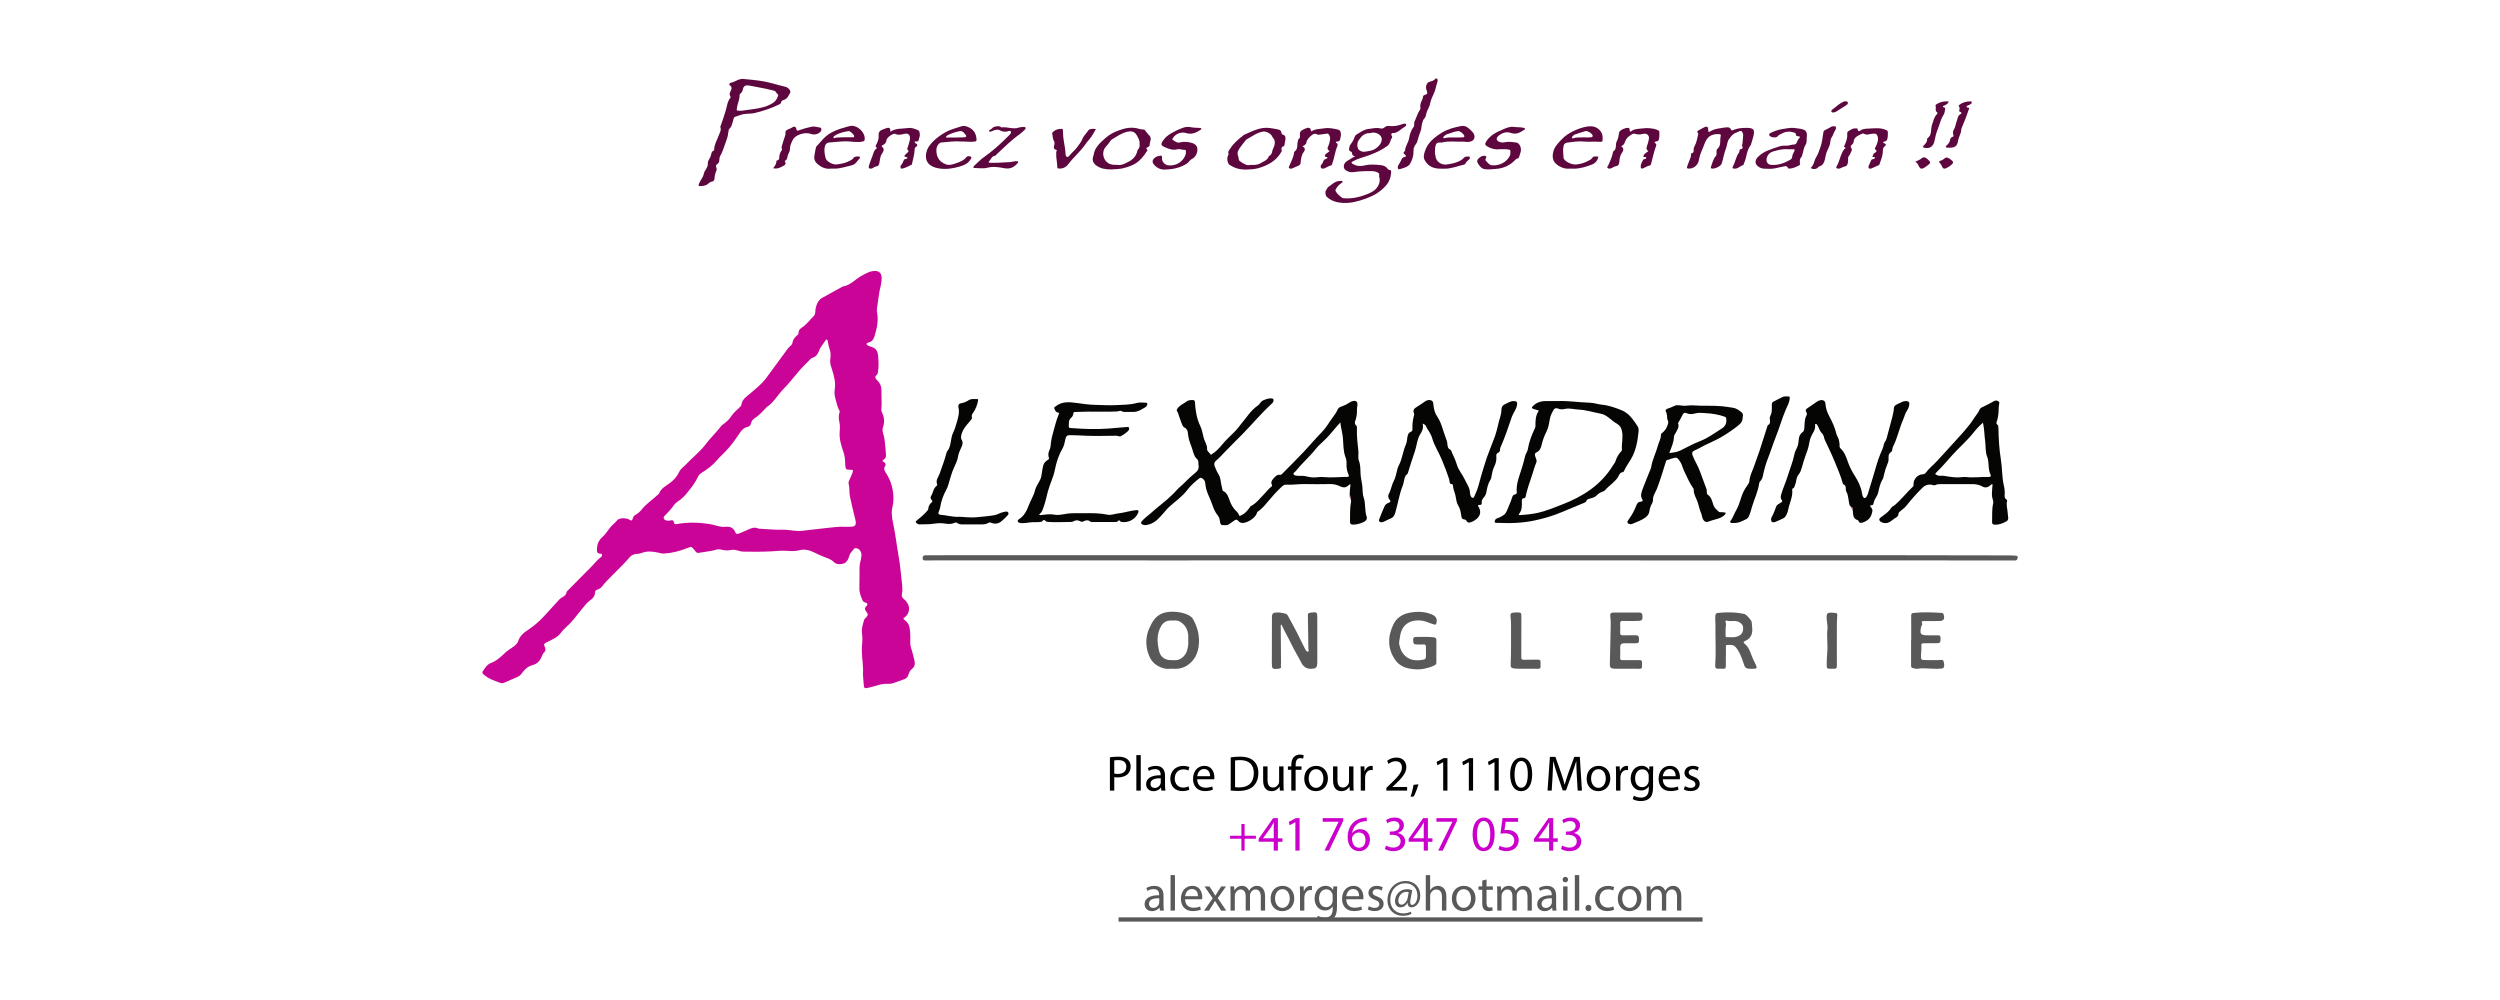 <?xml version="1.0" encoding="UTF-8"?>
<svg id="Calque_1" data-name="Calque 1" xmlns="http://www.w3.org/2000/svg" viewBox="0 0 1200 480">
  <defs>
    <style>
      .cls-1 {
        fill: #050504;
      }

      .cls-2 {
        fill: #c90496;
      }

      .cls-3 {
        fill: #c0c;
      }

      .cls-4 {
        fill: #5d073e;
      }

      .cls-5, .cls-6 {
        fill: #595959;
      }

      .cls-6 {
        fill-rule: evenodd;
      }
    </style>
  </defs>
  <g>
    <g>
      <path d="m532.75,363.51c1.01-.17,2.33-.31,4.01-.31,2.06,0,3.58.48,4.54,1.34.89.77,1.42,1.94,1.42,3.38s-.43,2.62-1.25,3.46c-1.1,1.18-2.9,1.78-4.94,1.78-.62,0-1.2-.02-1.68-.14v6.48h-2.09v-15.99h-.01Zm2.09,7.8c.46.12,1.03.17,1.73.17,2.52,0,4.06-1.22,4.06-3.46s-1.51-3.17-3.82-3.17c-.91,0-1.61.07-1.97.17v6.29h0Z"/>
      <path d="m545.45,362.45h2.11v17.04h-2.11v-17.04Z"/>
      <path d="m557.47,379.5l-.17-1.46h-.07c-.65.91-1.9,1.73-3.55,1.73-2.35,0-3.55-1.66-3.55-3.34,0-2.81,2.5-4.34,6.98-4.32v-.24c0-.96-.26-2.69-2.64-2.69-1.08,0-2.21.34-3.02.86l-.48-1.39c.96-.62,2.35-1.03,3.82-1.03,3.55,0,4.42,2.42,4.42,4.75v4.34c0,1.01.05,1.99.19,2.78h-1.93Zm-.31-5.93c-2.3-.05-4.92.36-4.92,2.62,0,1.37.91,2.02,1.99,2.02,1.51,0,2.47-.96,2.81-1.94.07-.22.12-.46.12-.67v-2.02h0Z"/>
      <path d="m570.86,379.06c-.55.29-1.78.67-3.34.67-3.5,0-5.78-2.38-5.78-5.93s2.45-6.17,6.24-6.17c1.25,0,2.35.31,2.93.6l-.48,1.63c-.5-.29-1.3-.55-2.45-.55-2.66,0-4.1,1.97-4.1,4.39,0,2.69,1.73,4.34,4.03,4.34,1.2,0,1.99-.31,2.59-.58l.36,1.58v.02Z"/>
      <path d="m574.66,374.07c.05,2.86,1.87,4.03,3.98,4.03,1.51,0,2.42-.26,3.22-.6l.36,1.51c-.74.34-2.02.72-3.86.72-3.58,0-5.71-2.35-5.71-5.86s2.06-6.26,5.45-6.26c3.79,0,4.8,3.34,4.8,5.47,0,.43-.05.77-.07.98h-8.17Zm6.19-1.51c.02-1.34-.55-3.43-2.93-3.43-2.14,0-3.07,1.97-3.24,3.43h6.17,0Z"/>
      <path d="m590.74,363.53c1.27-.19,2.78-.34,4.44-.34,3,0,5.14.7,6.55,2.02,1.44,1.32,2.28,3.19,2.28,5.81s-.82,4.8-2.33,6.29c-1.51,1.51-4.01,2.33-7.15,2.33-1.49,0-2.74-.07-3.79-.19v-15.91h0Zm2.09,14.3c.53.1,1.3.12,2.11.12,4.46,0,6.89-2.5,6.89-6.86.02-3.82-2.14-6.24-6.55-6.24-1.08,0-1.9.1-2.45.22v12.77h0Z"/>
      <path d="m616.1,376.33c0,1.2.02,2.26.1,3.17h-1.87l-.12-1.9h-.05c-.55.94-1.78,2.16-3.84,2.16-1.82,0-4.01-1.01-4.01-5.09v-6.79h2.11v6.43c0,2.21.67,3.7,2.59,3.7,1.42,0,2.4-.98,2.78-1.92.12-.31.19-.7.19-1.08v-7.13h2.11v8.45h.01Z"/>
      <path d="m619.82,379.5v-10.01h-1.63v-1.61h1.63v-.55c0-1.63.36-3.12,1.34-4.06.79-.77,1.85-1.08,2.83-1.08.74,0,1.39.17,1.8.34l-.29,1.63c-.31-.14-.74-.26-1.34-.26-1.8,0-2.26,1.58-2.26,3.36v.62h2.81v1.61h-2.81v10.01h-2.09.01Z"/>
      <path d="m637.39,373.59c0,4.3-2.98,6.17-5.78,6.17-3.14,0-5.57-2.3-5.57-5.98,0-3.89,2.54-6.17,5.76-6.17s5.59,2.42,5.59,5.98Zm-9.22.12c0,2.54,1.46,4.46,3.53,4.46s3.53-1.9,3.53-4.51c0-1.97-.98-4.46-3.48-4.46s-3.58,2.3-3.58,4.51Z"/>
      <path d="m649.66,376.33c0,1.2.02,2.26.1,3.17h-1.87l-.12-1.9h-.05c-.55.94-1.78,2.16-3.84,2.16-1.82,0-4.01-1.01-4.01-5.09v-6.79h2.11v6.43c0,2.21.67,3.7,2.59,3.7,1.42,0,2.4-.98,2.78-1.92.12-.31.19-.7.19-1.08v-7.13h2.11v8.45h.01Z"/>
      <path d="m653.16,371.5c0-1.37-.02-2.54-.1-3.62h1.85l.07,2.28h.1c.53-1.56,1.8-2.54,3.22-2.54.24,0,.41.02.6.07v1.99c-.22-.05-.43-.07-.72-.07-1.49,0-2.54,1.13-2.83,2.71-.05.29-.1.62-.1.98v6.19h-2.09v-7.99h0Z"/>
      <path d="m665.45,379.5v-1.3l1.66-1.61c3.98-3.79,5.78-5.81,5.81-8.16,0-1.58-.77-3.05-3.1-3.05-1.42,0-2.59.72-3.31,1.32l-.67-1.49c1.08-.91,2.62-1.58,4.42-1.58,3.36,0,4.78,2.3,4.78,4.54,0,2.88-2.09,5.21-5.38,8.38l-1.25,1.15v.05h7.01v1.75h-9.97Z"/>
      <path d="m677.06,382.45c.53-1.42,1.18-3.98,1.44-5.74l2.35-.24c-.55,2.04-1.61,4.7-2.28,5.83l-1.51.14h0Z"/>
      <path d="m692.73,365.86h-.05l-2.71,1.46-.41-1.61,3.41-1.82h1.8v15.6h-2.04v-13.63Z"/>
      <path d="m705.04,365.86h-.05l-2.71,1.46-.41-1.61,3.41-1.82h1.8v15.6h-2.04v-13.63Z"/>
      <path d="m717.36,365.86h-.05l-2.71,1.46-.41-1.61,3.41-1.82h1.8v15.6h-2.04v-13.63Z"/>
      <path d="m735.45,371.53c0,5.3-1.97,8.23-5.42,8.23-3.05,0-5.11-2.86-5.16-8.02,0-5.23,2.26-8.11,5.42-8.11s5.16,2.93,5.16,7.9h0Zm-8.47.24c0,4.06,1.25,6.36,3.17,6.36,2.16,0,3.19-2.52,3.19-6.5s-.98-6.36-3.17-6.36c-1.85,0-3.19,2.26-3.19,6.5Z"/>
      <path d="m756.88,372.39c-.12-2.26-.26-4.97-.24-6.98h-.07c-.55,1.9-1.22,3.91-2.04,6.14l-2.86,7.85h-1.58l-2.62-7.71c-.77-2.28-1.42-4.37-1.87-6.29h-.05c-.05,2.02-.17,4.73-.31,7.15l-.43,6.94h-1.99l1.13-16.18h2.66l2.76,7.83c.67,1.99,1.22,3.77,1.63,5.45h.07c.41-1.63.98-3.41,1.7-5.45l2.88-7.83h2.66l1.01,16.18h-2.04l-.41-7.1h0Z"/>
      <path d="m772.94,373.59c0,4.3-2.98,6.17-5.78,6.17-3.14,0-5.57-2.3-5.57-5.98,0-3.89,2.54-6.17,5.76-6.17s5.59,2.42,5.59,5.98Zm-9.22.12c0,2.54,1.46,4.46,3.53,4.46s3.53-1.9,3.53-4.51c0-1.97-.98-4.46-3.48-4.46s-3.58,2.3-3.58,4.51h0Z"/>
      <path d="m775.7,371.5c0-1.37-.02-2.54-.1-3.62h1.85l.07,2.28h.1c.53-1.56,1.8-2.54,3.22-2.54.24,0,.41.02.6.07v1.99c-.22-.05-.43-.07-.72-.07-1.49,0-2.54,1.13-2.83,2.71-.05.29-.1.62-.1.98v6.19h-2.09v-7.99h0Z"/>
      <path d="m793.56,367.88c-.05.84-.1,1.78-.1,3.19v6.75c0,2.66-.53,4.3-1.66,5.3-1.13,1.06-2.76,1.39-4.22,1.39s-2.93-.34-3.86-.96l.53-1.61c.77.48,1.97.91,3.41.91,2.16,0,3.74-1.13,3.74-4.06v-1.3h-.05c-.65,1.08-1.9,1.94-3.7,1.94-2.88,0-4.94-2.45-4.94-5.67,0-3.94,2.57-6.17,5.23-6.17,2.02,0,3.12,1.06,3.62,2.02h.05l.1-1.75h1.85v.02Zm-2.18,4.58c0-.36-.02-.67-.12-.96-.38-1.22-1.42-2.23-2.95-2.23-2.02,0-3.46,1.7-3.46,4.39,0,2.28,1.15,4.18,3.43,4.18,1.3,0,2.47-.82,2.93-2.16.12-.36.17-.77.17-1.13v-2.09h0Z"/>
      <path d="m798.14,374.07c.05,2.86,1.87,4.03,3.98,4.03,1.51,0,2.42-.26,3.22-.6l.36,1.51c-.74.34-2.02.72-3.86.72-3.58,0-5.71-2.35-5.71-5.86s2.06-6.26,5.45-6.26c3.79,0,4.8,3.34,4.8,5.47,0,.43-.05.77-.07.98h-8.17Zm6.19-1.51c.02-1.34-.55-3.43-2.93-3.43-2.14,0-3.07,1.97-3.24,3.43h6.17Z"/>
      <path d="m808.75,377.33c.62.41,1.73.84,2.78.84,1.54,0,2.26-.77,2.26-1.73,0-1.01-.6-1.56-2.16-2.14-2.09-.74-3.07-1.9-3.07-3.29,0-1.87,1.51-3.41,4.01-3.41,1.18,0,2.21.34,2.86.72l-.53,1.54c-.46-.29-1.3-.67-2.38-.67-1.25,0-1.94.72-1.94,1.58,0,.96.7,1.39,2.21,1.97,2.02.77,3.05,1.78,3.05,3.5,0,2.04-1.58,3.48-4.34,3.48-1.27,0-2.45-.31-3.26-.79l.53-1.61h-.02Z"/>
    </g>
    <g>
      <path class="cls-3" d="m597.41,395.52v5.64h5.42v1.44h-5.42v5.69h-1.54v-5.69h-5.42v-1.44h5.42v-5.64h1.54Z"/>
      <path class="cls-3" d="m611.4,408.29v-4.25h-7.25v-1.39l6.96-9.96h2.28v9.7h2.18v1.66h-2.18v4.25h-1.99Zm0-5.9v-5.21c0-.82.02-1.63.07-2.45h-.07c-.48.91-.86,1.58-1.3,2.3l-3.82,5.3v.05h5.12Z"/>
      <path class="cls-3" d="m621.77,394.66h-.05l-2.71,1.46-.41-1.61,3.41-1.82h1.8v15.6h-2.04v-13.63Z"/>
      <path class="cls-3" d="m644.73,392.69v1.39l-6.79,14.21h-2.18l6.77-13.8v-.05h-7.63v-1.75h9.84,0Z"/>
      <path class="cls-3" d="m656.04,394.17c-.43-.02-.98,0-1.58.1-3.31.55-5.06,2.98-5.42,5.54h.07c.74-.98,2.04-1.8,3.77-1.8,2.76,0,4.7,1.99,4.7,5.04,0,2.86-1.94,5.5-5.18,5.5s-5.52-2.59-5.52-6.65c0-3.07,1.1-5.5,2.64-7.03,1.3-1.27,3.02-2.06,4.99-2.3.62-.1,1.15-.12,1.54-.12v1.73h-.01Zm-.6,9c0-2.23-1.27-3.58-3.22-3.58-1.27,0-2.45.79-3.02,1.92-.14.24-.24.55-.24.94.05,2.57,1.22,4.46,3.43,4.46,1.82,0,3.05-1.51,3.05-3.74h0Z"/>
      <path class="cls-3" d="m665.3,405.86c.6.38,1.99.98,3.46.98,2.71,0,3.55-1.73,3.53-3.02-.02-2.18-1.99-3.12-4.03-3.12h-1.18v-1.58h1.18c1.54,0,3.48-.79,3.48-2.64,0-1.25-.79-2.35-2.74-2.35-1.25,0-2.45.55-3.12,1.03l-.55-1.54c.82-.6,2.4-1.2,4.08-1.2,3.07,0,4.46,1.82,4.46,3.72,0,1.61-.96,2.98-2.88,3.67v.05c1.92.38,3.48,1.82,3.48,4.01,0,2.5-1.94,4.68-5.69,4.68-1.75,0-3.29-.55-4.06-1.06l.58-1.63Z"/>
      <path class="cls-3" d="m683.4,408.29v-4.25h-7.25v-1.39l6.96-9.96h2.28v9.7h2.18v1.66h-2.18v4.25h-1.99Zm0-5.9v-5.21c0-.82.02-1.63.07-2.45h-.07c-.48.91-.86,1.58-1.3,2.3l-3.82,5.3v.05h5.12Z"/>
      <path class="cls-3" d="m699.31,392.69v1.39l-6.79,14.21h-2.18l6.77-13.8v-.05h-7.63v-1.75h9.84,0Z"/>
      <path class="cls-3" d="m717.43,400.32c0,5.3-1.97,8.23-5.42,8.23-3.05,0-5.11-2.86-5.16-8.02,0-5.23,2.26-8.11,5.42-8.11s5.16,2.93,5.16,7.9h0Zm-8.47.24c0,4.06,1.25,6.36,3.17,6.36,2.16,0,3.19-2.52,3.19-6.5s-.98-6.36-3.17-6.36c-1.85,0-3.19,2.26-3.19,6.5Z"/>
      <path class="cls-3" d="m728.68,394.46h-5.95l-.6,4.01c.36-.05.7-.1,1.27-.1,1.2,0,2.4.26,3.36.84,1.22.7,2.23,2.04,2.23,4.01,0,3.05-2.42,5.33-5.81,5.33-1.7,0-3.14-.48-3.89-.96l.53-1.61c.65.38,1.92.86,3.34.86,1.99,0,3.7-1.3,3.7-3.38-.02-2.02-1.37-3.46-4.49-3.46-.89,0-1.58.1-2.16.17l1.01-7.49h7.46v1.78h0Z"/>
      <path class="cls-3" d="m743.56,408.29v-4.25h-7.25v-1.39l6.96-9.96h2.28v9.7h2.18v1.66h-2.18v4.25h-1.99Zm0-5.9v-5.21c0-.82.02-1.63.07-2.45h-.07c-.48.91-.86,1.58-1.3,2.3l-3.82,5.3v.05h5.12Z"/>
      <path class="cls-3" d="m749.85,405.86c.6.38,1.99.98,3.46.98,2.71,0,3.55-1.73,3.53-3.02-.02-2.18-1.99-3.12-4.03-3.12h-1.18v-1.58h1.18c1.54,0,3.48-.79,3.48-2.64,0-1.25-.79-2.35-2.74-2.35-1.25,0-2.45.55-3.12,1.03l-.55-1.54c.82-.6,2.4-1.2,4.08-1.2,3.07,0,4.46,1.82,4.46,3.72,0,1.61-.96,2.98-2.88,3.67v.05c1.92.38,3.48,1.82,3.48,4.01,0,2.5-1.94,4.68-5.69,4.68-1.75,0-3.29-.55-4.06-1.06l.58-1.63h0Z"/>
    </g>
    <g>
      <g>
        <path class="cls-5" d="m556.75,437.09l-.17-1.46h-.07c-.65.91-1.9,1.73-3.55,1.73-2.35,0-3.55-1.66-3.55-3.34,0-2.81,2.5-4.34,6.98-4.32v-.24c0-.96-.26-2.69-2.64-2.69-1.08,0-2.21.34-3.02.86l-.48-1.39c.96-.62,2.35-1.03,3.82-1.03,3.55,0,4.42,2.42,4.42,4.75v4.34c0,1.01.05,1.99.19,2.78h-1.93Zm-.31-5.93c-2.3-.05-4.92.36-4.92,2.62,0,1.37.91,2.02,1.99,2.02,1.51,0,2.47-.96,2.81-1.94.07-.22.12-.46.12-.67v-2.02h0Z"/>
        <path class="cls-5" d="m561.86,420.05h2.11v17.04h-2.11v-17.04Z"/>
        <path class="cls-5" d="m568.85,431.67c.05,2.86,1.87,4.03,3.98,4.03,1.51,0,2.42-.26,3.22-.6l.36,1.51c-.74.34-2.02.72-3.86.72-3.58,0-5.71-2.35-5.71-5.86s2.06-6.26,5.45-6.26c3.79,0,4.8,3.34,4.8,5.47,0,.43-.05.77-.07.98h-8.17Zm6.19-1.51c.02-1.34-.55-3.43-2.93-3.43-2.14,0-3.07,1.97-3.24,3.43h6.17,0Z"/>
        <path class="cls-5" d="m580.51,425.48l1.66,2.5c.43.65.79,1.25,1.18,1.9h.07c.38-.7.77-1.3,1.15-1.92l1.63-2.47h2.28l-3.96,5.62,4.08,6h-2.4l-1.7-2.62c-.46-.67-.84-1.32-1.25-2.02h-.05c-.38.7-.79,1.32-1.22,2.02l-1.68,2.62h-2.33l4.13-5.93-3.94-5.69h2.35,0Z"/>
        <path class="cls-5" d="m590.64,428.62c0-1.2-.02-2.18-.1-3.14h1.85l.1,1.87h.07c.65-1.1,1.73-2.14,3.65-2.14,1.58,0,2.78.96,3.29,2.33h.05c.36-.65.82-1.15,1.3-1.51.7-.53,1.46-.82,2.57-.82,1.54,0,3.82,1.01,3.82,5.04v6.84h-2.06v-6.58c0-2.23-.82-3.58-2.52-3.58-1.2,0-2.14.89-2.5,1.92-.1.29-.17.67-.17,1.06v7.18h-2.06v-6.96c0-1.85-.82-3.19-2.42-3.19-1.32,0-2.28,1.06-2.62,2.11-.12.31-.17.67-.17,1.03v7.01h-2.06v-8.47h-.02Z"/>
        <path class="cls-5" d="m621.24,431.19c0,4.3-2.98,6.17-5.78,6.17-3.14,0-5.57-2.3-5.57-5.98,0-3.89,2.54-6.17,5.76-6.17s5.59,2.42,5.59,5.98Zm-9.22.12c0,2.54,1.46,4.46,3.53,4.46s3.53-1.9,3.53-4.51c0-1.97-.98-4.46-3.48-4.46s-3.58,2.3-3.58,4.51Z"/>
        <path class="cls-5" d="m624,429.1c0-1.37-.02-2.54-.1-3.62h1.85l.07,2.28h.1c.53-1.56,1.8-2.54,3.22-2.54.24,0,.41.02.6.07v1.99c-.22-.05-.43-.07-.72-.07-1.49,0-2.54,1.13-2.83,2.71-.05.29-.1.62-.1.98v6.19h-2.09v-7.99h0Z"/>
        <path class="cls-5" d="m641.85,425.48c-.05.84-.1,1.78-.1,3.19v6.75c0,2.66-.53,4.3-1.66,5.3-1.13,1.06-2.76,1.39-4.22,1.39s-2.93-.34-3.86-.96l.53-1.61c.77.48,1.97.91,3.41.91,2.16,0,3.74-1.13,3.74-4.06v-1.3h-.05c-.65,1.08-1.9,1.94-3.7,1.94-2.88,0-4.94-2.45-4.94-5.67,0-3.94,2.57-6.17,5.23-6.17,2.02,0,3.12,1.06,3.62,2.02h.05l.1-1.75h1.85v.02Zm-2.18,4.58c0-.36-.02-.67-.12-.96-.38-1.22-1.42-2.23-2.95-2.23-2.02,0-3.46,1.7-3.46,4.39,0,2.28,1.15,4.18,3.43,4.18,1.3,0,2.47-.82,2.93-2.16.12-.36.17-.77.17-1.13v-2.09Z"/>
        <path class="cls-5" d="m646.2,431.67c.05,2.86,1.87,4.03,3.98,4.03,1.51,0,2.42-.26,3.22-.6l.36,1.51c-.74.34-2.02.72-3.86.72-3.58,0-5.71-2.35-5.71-5.86s2.06-6.26,5.45-6.26c3.79,0,4.8,3.34,4.8,5.47,0,.43-.05.77-.07.98h-8.17Zm6.19-1.51c.02-1.34-.55-3.43-2.93-3.43-2.14,0-3.07,1.97-3.24,3.43h6.17,0Z"/>
        <path class="cls-5" d="m657.04,434.93c.62.41,1.73.84,2.78.84,1.54,0,2.26-.77,2.26-1.73,0-1.01-.6-1.56-2.16-2.14-2.09-.74-3.07-1.9-3.07-3.29,0-1.87,1.51-3.41,4.01-3.41,1.18,0,2.21.34,2.86.72l-.53,1.54c-.46-.29-1.3-.67-2.38-.67-1.25,0-1.94.72-1.94,1.58,0,.96.7,1.39,2.21,1.97,2.02.77,3.05,1.78,3.05,3.5,0,2.04-1.58,3.48-4.34,3.48-1.27,0-2.45-.31-3.26-.79l.53-1.61h-.02Z"/>
        <path class="cls-5" d="m677.52,438.63c-1.32.7-2.66.96-4.27.96-3.94,0-7.27-2.88-7.27-7.49,0-4.94,3.43-9.22,8.76-9.22,4.18,0,6.98,2.93,6.98,6.94,0,3.6-2.02,5.71-4.27,5.71-.96,0-1.85-.65-1.78-2.11h-.1c-.84,1.42-1.94,2.11-3.38,2.11s-2.59-1.13-2.59-3.02c0-2.98,2.35-5.69,5.69-5.69,1.03,0,1.94.22,2.57.5l-.82,4.34c-.36,1.82-.07,2.67.72,2.69,1.22.02,2.59-1.61,2.59-4.39,0-3.48-2.09-5.98-5.81-5.98-3.91,0-7.2,3.1-7.2,7.97,0,4.01,2.62,6.48,6.17,6.48,1.37,0,2.64-.29,3.62-.84l.38,1.03h0Zm-1.32-10.37c-.24-.07-.65-.17-1.2-.17-2.11,0-3.82,1.99-3.82,4.32,0,1.06.53,1.82,1.58,1.82,1.39,0,2.66-1.78,2.93-3.26l.5-2.71h.01Z"/>
        <path class="cls-5" d="m684.36,420.05h2.11v7.25h.05c.34-.6.86-1.13,1.51-1.49.62-.36,1.37-.6,2.16-.6,1.56,0,4.06.96,4.06,4.97v6.91h-2.11v-6.67c0-1.87-.7-3.46-2.69-3.46-1.37,0-2.45.96-2.83,2.11-.12.29-.14.6-.14,1.01v7.01h-2.11v-17.04h-.01Z"/>
        <path class="cls-5" d="m708.24,431.19c0,4.3-2.98,6.17-5.78,6.17-3.14,0-5.57-2.3-5.57-5.98,0-3.89,2.54-6.17,5.76-6.17s5.59,2.42,5.59,5.98Zm-9.22.12c0,2.54,1.46,4.46,3.53,4.46s3.53-1.9,3.53-4.51c0-1.97-.98-4.46-3.48-4.46s-3.58,2.3-3.58,4.51Z"/>
        <path class="cls-5" d="m713.54,422.14v3.34h3.02v1.61h-3.02v6.26c0,1.44.41,2.26,1.58,2.26.55,0,.96-.07,1.22-.14l.1,1.58c-.41.17-1.06.29-1.87.29-.98,0-1.78-.31-2.28-.89-.6-.62-.82-1.66-.82-3.02v-6.34h-1.8v-1.61h1.8v-2.78l2.06-.55h.01Z"/>
        <path class="cls-5" d="m718.67,428.62c0-1.2-.02-2.18-.1-3.14h1.85l.1,1.87h.07c.65-1.1,1.73-2.14,3.65-2.14,1.58,0,2.78.96,3.29,2.33h.05c.36-.65.82-1.15,1.3-1.51.7-.53,1.46-.82,2.57-.82,1.54,0,3.82,1.01,3.82,5.04v6.84h-2.06v-6.58c0-2.23-.82-3.58-2.52-3.58-1.2,0-2.14.89-2.5,1.92-.1.29-.17.67-.17,1.06v7.18h-2.06v-6.96c0-1.85-.82-3.19-2.42-3.19-1.32,0-2.28,1.06-2.62,2.11-.12.31-.17.67-.17,1.03v7.01h-2.06v-8.47h-.02Z"/>
        <path class="cls-5" d="m745.2,437.09l-.17-1.46h-.07c-.65.91-1.9,1.73-3.55,1.73-2.35,0-3.55-1.66-3.55-3.34,0-2.81,2.5-4.34,6.98-4.32v-.24c0-.96-.26-2.69-2.64-2.69-1.08,0-2.21.34-3.02.86l-.48-1.39c.96-.62,2.35-1.03,3.82-1.03,3.55,0,4.42,2.42,4.42,4.75v4.34c0,1.01.05,1.99.19,2.78h-1.93Zm-.31-5.93c-2.3-.05-4.92.36-4.92,2.62,0,1.37.91,2.02,1.99,2.02,1.51,0,2.47-.96,2.81-1.94.07-.22.12-.46.12-.67v-2.02h0Z"/>
        <path class="cls-5" d="m752.66,422.21c.02.72-.5,1.3-1.34,1.3-.74,0-1.27-.58-1.27-1.3s.55-1.32,1.32-1.32,1.3.58,1.3,1.32h0Zm-2.35,14.88v-11.62h2.11v11.62h-2.11Z"/>
        <path class="cls-5" d="m755.92,420.05h2.11v17.04h-2.11v-17.04Z"/>
        <path class="cls-5" d="m761.01,435.84c0-.89.6-1.51,1.44-1.51s1.42.62,1.42,1.51-.55,1.51-1.44,1.51c-.84,0-1.42-.65-1.42-1.51Z"/>
        <path class="cls-5" d="m774.76,436.66c-.55.29-1.78.67-3.34.67-3.5,0-5.78-2.38-5.78-5.93s2.45-6.17,6.24-6.17c1.25,0,2.35.31,2.93.6l-.48,1.63c-.5-.29-1.3-.55-2.45-.55-2.66,0-4.1,1.97-4.1,4.39,0,2.69,1.73,4.34,4.03,4.34,1.2,0,1.99-.31,2.59-.58l.36,1.58v.02Z"/>
        <path class="cls-5" d="m787.89,431.19c0,4.3-2.98,6.17-5.78,6.17-3.14,0-5.57-2.3-5.57-5.98,0-3.89,2.54-6.17,5.76-6.17s5.59,2.42,5.59,5.98Zm-9.22.12c0,2.54,1.46,4.46,3.53,4.46s3.53-1.9,3.53-4.51c0-1.97-.98-4.46-3.48-4.46s-3.58,2.3-3.58,4.51h0Z"/>
        <path class="cls-5" d="m790.43,428.62c0-1.2-.02-2.18-.1-3.14h1.85l.1,1.87h.07c.65-1.1,1.73-2.14,3.65-2.14,1.58,0,2.78.96,3.29,2.33h.05c.36-.65.82-1.15,1.3-1.51.7-.53,1.46-.82,2.57-.82,1.54,0,3.82,1.01,3.82,5.04v6.84h-2.06v-6.58c0-2.23-.82-3.58-2.52-3.58-1.2,0-2.14.89-2.5,1.92-.1.29-.17.67-.17,1.06v7.18h-2.06v-6.96c0-1.85-.82-3.19-2.42-3.19-1.32,0-2.28,1.06-2.62,2.11-.12.31-.17.67-.17,1.03v7.01h-2.06v-8.47h-.02Z"/>
      </g>
      <polygon class="cls-6" points="536.9 440.33 630.38 440.33 723.74 440.33 817.22 440.33 817.22 442.37 723.74 442.37 630.38 442.37 536.9 442.37 536.9 440.33"/>
    </g>
  </g>
  <g>
    <path class="cls-4" d="m358.18,54.65c-1.87.06-3.57.81-5.29,1.4-.88.3-.8,1.42-1.09,2.19-.45,1.18-.5,2.47-1.59,3.44-.48.43-.58,1.41-.66,2.16-.18,1.67-.72,3.23-1.32,4.78-.83,2.14-1.39,4.37-2.6,6.38-.45.76-.17,1.87-.54,2.83-.32.85-1.34,1.11-1.42,1.71-.09.65.59,1.43.26,2.19-.56,1.29-.92,2.59-.97,4.01-.02.69-.4,1.29-1.27,1.44-.68.12-1.24.48-1.79,1-1.08,1.03-2.6,1.11-4.01,1.16-.71.02-.64-.48-.39-1.14.63-1.69,2.03-3.02,2.32-4.79.21-1.29,1.17-2.07,1.59-3.2.19-.51.39-.97.35-1.51-.07-.81.19-1.57.6-2.2.49-.74.8-1.53,1-2.36.18-.76.27-1.53,1.17-1.81.25-.08.25-.3.26-.51.04-2.52,1.43-4.6,2.23-6.88.45-1.27,1.32-2.45.76-3.92-.1-.27.11-.54.21-.81.86-2.32,1.59-4.68,2.33-7.04.66-2.11.76-4.45,2.29-6.25.2-.24.09-.4-.05-.64-.46-.8-.38-1.55.06-2.41.48-.94,1.03-2-.29-2.9-.53-.36-.04-1.17.24-1.21,2.19-.31,3.94-2.1,6.25-1.87,3.17.32,6.34.58,9.5,1.12,3.62.63,7.06,1.83,10.61,2.63.82.18,1.47.7,2.02,1.35.42.5.55,1.19.3,1.61-.76,1.25-1.27,2.76-2.89,3.32-.65.22-1.38.39-1.44,1.36-.02.3-.48.63-.87.82-3.88,1.92-7.96,3.27-12.17,4.21-1.19.27-2.46.21-3.69.31v.03Zm1.18-13.64c-1.57-.18-2.51.28-2.8,1.98-.13.72-.52,1.47-1.2,1.96-.24.18-.35.43-.35.75.04,2.02-.93,3.82-1.22,5.78-.25,1.67-.43,1.65,1.37,1.67.29,0,.59.03.87-.01,2.83-.4,5.68-.7,8.48-1.26,2.53-.51,5.01-1.3,7.1-2.92.98-.76,1.45-1.92,1.88-3.02.28-.7-.72-.99-.97-1.59-.24-.58-.8-.8-1.39-.93-1.34-.3-2.66-.66-4-.93-2.58-.52-5.18-.98-7.76-1.47h0Z"/>
    <path class="cls-4" d="m650.44,75.08c-.9-.24-1.47-.63-1.48-1.61,0-.18-.11-.44-.26-.53-.53-.32-1.24-.62-1.17-1.28.08-.82.27-1.77.76-2.39.85-1.08,1.51-2.2,1.92-3.49.2-.62.67-1.08,1.2-1.39,1.75-1,3.35-2.29,5.49-2.49,1.87-.18,3.7-.77,5.62-.27.71.18,1.49.07,2.09-.51.55-.53,1.26-.72,1.96-.64,2.31.27,4.51-.1,6.66-.93.58-.22,1.41-.4,1.68.11.31.61-.42,1.1-.93,1.4-1.5.86-2.65,2.29-4.42,2.7-.08.02-.15.12-.21.11-1.69-.22-1.83.51-1.12,1.79.05.1.07.29,0,.36-.97,1.21-.82,2.93-2.29,4.02-2.71,2-5.67,3.3-8.8,4.49-2.49.94-5.15,1.45-7.48,2.8-.34.2-.85.27-.9.71-.06.53.5.57.84.77,1.78,1.04,3.58,1.04,5.59.56,2.54-.61,5.19-.38,7.79-.08,1.26.14,2.3.66,3.07,1.71.18.25.52.56.78.56,1.06,0,.95.71.9,1.37-.17,2.38-.95,4.43-2.61,6.29-2.62,2.94-5.85,4.77-9.47,6.08-3.58,1.29-7.19,2.3-11.06,2.1-2.88-.15-5.48-.91-7.67-2.87-.78-.7-.99-2.35-.37-3.31.36-.55.66-1.25,1.17-1.59,1.72-1.12,3.19-2.81,5.49-2.76.41,0,1.03-.27,1.21.25.13.4-.43.66-.75.89-1.02.72-1.86,1.59-2.42,2.73-.09.18-.26.35-.26.53-.02.97,2.83,3.77,3.8,3.86,3.99.38,7.79-.48,11.44-1.94,1.55-.62,3.23-1.41,4.3-2.62,1.23-1.39,2.04-3.27,1.62-5.33-.02-.12-.14-.22-.16-.33-.1-.64.32-1.48-.31-1.88-.85-.53-1.87-.86-2.89-.88-3.06-.07-6.11,0-9.14.47-1.33.2-2.58-.17-3.65-.89-1.56-1.04-1.2-3.37.6-4.44,1.26-.75,2.46-1.61,3.83-2.22h.01Zm8.73-11.43c-.52-.21-1.01.28-1.6.25-2.62-.11-4.16,1.51-5.43,3.48-.83,1.28-.8,2.88-.23,4.05.4.82,1.81,1.55,2.96,1.4,2.07-.27,4.21-.46,5.95-1.89,1.13-.94,2.11-2.01,2.4-3.47.4-2-1.53-3.81-4.04-3.83h0Z"/>
    <path class="cls-4" d="m836.16,69.89c.42-1.55.34-3.17.55-4.74.04-.32.03-.65-.09-.98-.65-1.83-1.18-1.43-2.32-.89-.3.14-.6.27-.91.38-1.59.56-2.5,1.76-3.45,3.11-1,1.42-.88,3.04-1.47,4.49-.95,2.33-1.26,4.84-2.05,7.21-.45,1.36-3.41,2.76-4.81,2.42-.6-.15-.45-.57-.34-.86.68-1.74,1-3.65,2.31-5.09.39-.43.34-.89.37-1.39.05-.68-.24-1.51.35-2.02,2.05-1.74,1.1-4.22,1.65-6.32.18-.68-.25-.81-.86-.83-3.7-.15-5.78,1.2-7.13,5.18-.74,2.17-1.92,4.18-2.34,6.48-.05.27-.1.55-.15.83-.45,2.47-2.66,4.23-5.01,4.05-.67-.05-.91-.26-.65-.93.42-1.09.76-2.23,1.24-3.29.34-.76.66-1.49.64-2.33,0-.33-.08-.72.36-.81.94-.2.94-.88.9-1.62-.04-.67.16-1.33.47-1.87.87-1.52,1.14-3.2,1.55-4.86.14-.57.37-1.05-.14-1.6-.39-.42-.02-.76.37-.97,1.01-.56,2-1.16,3.04-1.64,1.12-.51,1.69-.06,1.72,1.21.02,1.38.03,1.39,1.25.67,1.66-.98,3.54-1.17,5.39-1.47.72-.12,1.44-.27,2.19-.3.92-.03,1.68.05,2.05,1.01.22.57.49.54,1.04.31,2.11-.89,4.35-1.08,6.63-1.05,3.15.04,3.85.81,3.17,3.8-.33,1.46-.83,2.88-1.26,4.31-.01.04-.03.08-.05.11-2.13,2.66-1.9,6.19-3.39,9.09-.09.17-.07.56-.14.57-1.65.25-2.73,2.07-4.64,1.65-.61-.14-.78-.24-.45-.85,1.18-2.22,1.5-4.81,2.99-6.9.32-.45.07-1.08.47-1.51,1.31-.06,1.52-.7.94-1.76h.01Z"/>
    <path class="cls-4" d="m598.11,81.38c-3.34.05-5.74-.81-7.95-2.26-1.01-.67-1.42-3.5-.65-4.57.25-.35.29-.5.11-.98-.32-.86.47-1.57.9-2.27,1.6-2.61,3.97-4.48,6.32-6.36.1-.08.19-.17.3-.22,3.89-1.7,7.67-3.82,12.15-3.3,1.42.16,2.82.44,4.22.72.82.16,1.44.58,1.57,1.53.05.37.2.86.67.97,1.37.34,1.36,1.38,1.23,2.44-.11.88-.3,1.76-.47,2.64-.03.15-.09.42-.16.43-1.48.24-1.29,1.25-1.12,2.3.03.17-.14.37-.24.55-2.49,4.37-6.66,6.48-11.19,7.77-1.98.56-4.22.52-5.68.63v-.02Zm2.2-2.23c1.82.02,3.3.1,4.64-.75,1.51-.96,3.44-1.4,4.09-3.39.02-.07.1-.15.17-.18,1.15-.51,1.4-1.55,1.55-2.65.03-.19.15-.38.23-.56.87-1.91,1.6-3.82-.11-5.68-.13-.14-.18-.36-.27-.54-.64-1.32-2.95-2.5-4.38-2.24-2.94.53-5.29,2.31-7.81,3.71-.24.14-.44.39-.61.61-.88,1.13-1.79,2.24-2.62,3.41-.83,1.17-1.55,2.48-.91,3.92.38.85.07,2,.89,2.57,1.62,1.13,3.29,2.3,5.13,1.78h0Z"/>
    <path class="cls-4" d="m533.52,81.33c-2.64,0-5.17-.28-7.38-1.96-1.46-1.12-1.99-2.55-1.4-4.33.06-.19.17-.38.2-.58.45-3.72,3.12-5.85,5.63-8.17,1.9-1.75,4.18-2.85,6.47-3.71,3.06-1.14,6.32-1.81,9.67-.74.57.18,1.27.3,1.92.29.36,0,.76.1.91.33.69,1.09,1.67,1.93,2.42,2.93.83,1.11.06,2.46-.08,3.69-.06.51-.02,1.18-.7,1.46-.61.26-1.45.45-.47,1.33.23.21-.11.53-.26.76-1.45,2.35-3.2,4.51-5.54,5.92-1.79,1.08-3.91,1.73-5.96,2.23-1.75.43-3.62.38-5.43.54h0Zm2.71-2.21c1.9.39,3.63-.53,5.41-1.45,2.12-1.09,3.62-2.61,4.22-4.97.08-.31.09-.7.42-.99.66-.59.76-1.38.74-2.25-.06-2.02-.02-2.02-.99-3.85-.04-.07-.09-.13-.13-.2-.96-2.03-2.38-2.66-4.57-2.21-2.88.59-5.19,2.26-7.61,3.74-.27.17-.55.4-.71.67-.65,1.11-1.54,2.03-2.36,3.01-1.9,2.26-1.27,5.93,1.15,7.59,1.35.93,2.76.95,4.43.91h0Z"/>
    <path class="cls-4" d="m850.24,81.02c-.93,0-1.86,0-2.79-.02-.16,0-.31-.02-.47-.03-1.16,0-2.17-.38-3.09-1.08-1.71-1.3-1.56-3.05-.06-4.57,2.83-2.88,6.57-3.76,10.15-5,1.02-.35,2.2-.47,3.28-.4,1.45.1,2.73-.61,4.14-.59.6,0,.93-.65,1.16-1.2.28-.65.55-1.29,1.08-1.8.61-.59.2-.92-.38-.93-.81-.02-1.25-.28-1.3-1.12-.03-.45-.39-.52-.77-.65-2-.67-3.92-.61-5.78.42-.76.42-1.62.58-2.2,1.43-.57.84-3.32.48-3.85-.37-.4-.66,0-1.06.6-1.35,1.77-.85,3.61-1.52,5.56-1.81,1.9-.28,3.81-.75,5.75-.53,1.44.17,2.91.35,4.3.75,1.44.41,1.96,1.85,1.69,3.51-.2,1.24.21,2.59-.53,3.72-1.07,1.63-1.12,3.57-1.75,5.34-.07.19-.11.42-.25.55-.93.9-.88,2.02-.75,3.16.04.4-.01.8-.4.97-1.48.67-2.93,1.5-4.63,1.47-.24,0-.58.08-.68-.17-.59-1.51-1.8-.83-2.72-.68-1.7.27-3.34.88-5.08.96-.08-.05-.15-.05-.21.02h-.02Zm7.86-9.37c-2.23-.25-4.58.35-6.9,1.03-1.7.5-2.88,1.63-3.22,3.52-.28,1.56.6,2.82,2.17,2.94,3.28.26,6.22-.8,9.02-2.36.44-.25.98-.62,1.02-1.2.08-1.15.59-2.11,1.11-3.08.38-.7.07-.87-.59-.85-.79.02-1.58,0-2.6,0h-.01Z"/>
    <path class="cls-4" d="m635.96,75.15c-.15-.81.36-1.23.95-1.62.44-.29.84-.64,1.33-1.02-1.96-1.04-.49-2.33-.25-3.49.29-1.44.89-2.84-.03-4.27-.26-.41-.47-.71-1.04-.61-1.05.18-2.12.27-3.18.44-.5.08-1.07.21-1.46-.03-1.23-.77-2.14-.11-2.97.6-1.02.88-2.01,1.84-2.24,3.28-.17,1.03-1.11,1.29-1.89,1.84,1.34.65,1.41,1.65.65,2.63-1.2,1.56-1.37,3.36-1.52,5.19-.06.8-.46,1.25-1.23,1.52-.89.31-1.73.75-2.59,1.14-.56.25-1.22.34-1.66,0-.45-.35-.04-.93.15-1.36.84-1.97,1.9-3.87,2.17-6.04.03-.2.04-.49.17-.57,1.87-1.18,1.12-3.25,1.63-4.88.13-.43.15-1.03.45-1.23.71-.48.63-1.13.55-1.75-.16-1.41.4-2.31,1.72-2.78.3-.11.57-.3.86-.42,1.86-.77,2.44-.5,2.88,1.39,1.93-1.34,4.18-1.17,6.35-1.53,2.23-.37,4.25.15,6.35.59,1.37.29,1.48,1.3,1.53,2.26.04.86-.26,1.74-.43,2.61-.14.73-.68.88-1.31.85-.28-.01-.51.07-.62.32-.16.34.15.36.35.49.56.37.49,1,.29,1.46-1.17,2.69-1.4,5.64-2.42,8.36-.15.41-.19.79-.67.9-1.05.24-1.91.88-2.87,1.29-.59.26-1.38.48-1.83-.12-.43-.57-.2-1.29.33-1.81.64-.62.63-1.59,1.24-2.23.37.05.58-.23.85-.4.21-.14.64.01.61-.43-.03-.4-.42-.29-.66-.39-.18-.08-.37-.14-.56-.21l.02.03Z"/>
    <path class="cls-4" d="m461.18,67.92c-2.85-.27-6.09.23-9.35.47-1.04.08-2.22,1.69-2.33,3.1-.27,3.61,1.26,6.24,4.63,7.42,1.59.56,3.19,0,4.66-.51,1.84-.63,3.74-1.28,5.05-2.94.55-.7,1.44-.57,2.14-.27.54.22.23.72,0,1.13-1.14,2.03-2.99,2.91-5.14,3.56-3.34,1.02-6.79,1.51-10.16.96-4.38-.72-7.04-3.09-6.02-7.71.44-2.01,1.54-3.43,2.82-4.81,1.8-1.94,3.92-3.44,6.24-4.79,2.44-1.42,5.08-1.99,7.65-2.87,1.49-.51,2.74-.04,4.08.68,2.28,1.24,3.14,3.17,3.3,5.6.05.7-.25.9-.92,1.01-2.09.33-4.16-.11-6.66-.03h.01Zm-7.18-1.91c1.62,0,3.17.01,4.72,0,1.41-.02,2.82-.06,4.23-.1.71-.02,1.13-.52.69-1.03-.77-.89-1.49-2.19-2.91-1.93-1.94.36-3.85.94-5.64,1.82-.49.24-.94.64-1.09,1.25h0Z"/>
    <path class="cls-4" d="m400.27,80.97c-.45,0-.92-.09-1.36-.03-2.46.35-4.58-.59-6.36-2.07-1.14-.95-1.94-2.22-1.64-4.07.24-1.47.43-2.94.87-4.37,1.13-1.26,2.27-2.52,3.4-3.79,3.03-3.27,7.08-4.58,11.19-5.74.7-.2,1.42-.41,2.14-.49,3.05-.33,7.01,3.16,6.52,6.7-.09.68-.49.7-1.01.82-2.65.61-5.27-.09-7.91-.09s-5.43.38-8.14.57c-1.34.09-2.08,1.2-2.21,2.89-.12,1.58.16,3.12.55,4.62.41,1.61,3.51,3.23,5.23,3.01,2.2-.28,4.35-.61,6.31-1.73.57-.33,1.23-.55,1.6-1.11.65-.98,1.58-1.01,2.61-.99.77.02.98.46.57.9-1.17,1.23-1.88,2.94-3.84,3.36-2.75.6-5.41,1.62-8.28,1.59-.07-.05-.15-.06-.23,0v.02Zm5.61-15.08h3.49c.45,0,.72-.11.62-.64-.14-.71-1.97-2.45-2.68-2.33-2.34.38-4.66.89-6.68,2.24-.2.14-.38.33-.52.53-.08.12-.1.34-.04.47.1.26.27.12.48.07,1.76-.37,3.55-.27,5.33-.35h0Z"/>
    <path class="cls-4" d="m688.84,71.63c-.07.97-.22,1.95.15,2.9h-.05l.05.05c.06,2.78,2.73,4.8,5.56,4.36,2.31-.36,4.57-.75,6.62-1.99.43-.26.86-.5,1.15-.87.63-.81,1.43-1.08,2.4-.93.26.04.63-.15.75.23.11.36.14.79-.19,1.05-.8.64-1.55,1.31-2,2.26-.08.17-.39.29-.62.34-3.05.71-5.99,1.95-9.19,1.95-.08-.06-.15-.06-.23,0-.87,0-1.75,0-2.62-.04-3-.17-5.36-1.39-6.8-4.15-.74-1.42-.27-2.89.13-4.15,1.31-4.2,4.58-6.74,8.16-8.96,2.88-1.79,6.09-2.58,9.34-3.2,2.11-.4,3.54,1.04,4.87,2.36.65.65,1.33,1.4,1.43,2.42.15,1.7-.85,2.66-3,2.89h-.31c-.58-.04-1.16-.08-1.73-.12-.07-.06-.14-.07-.22-.03-3.42.14-6.88-.48-10.28.39-.27.07-.58.02-.87.01-1.6-.02-2.06.37-2.37,2-.12.14-.19.28-.08.46-.02.19-.03.38-.05.56-.06.07-.07.14,0,.22h0Zm9.74-5.64c.58,0,1.17.01,1.75,0,.62-.02,1.25-.06,1.87-.08.4-.02.76-.07.66-.62-.18-.92-1.95-2.43-2.9-2.37-1.81.12-3.43.99-5.16,1.43-.8.2-1.27.69-1.8,1.2-.15.15-.35.3-.21.51.13.2.31.4.62.29,1.69-.59,3.45-.27,5.17-.36h0Z"/>
    <path class="cls-4" d="m788.75,75.09c.31-1.29,1.47-1.76,2.46-2.55-.96-.62-1.08-1.38-.66-2.42.44-1.08.68-2.25.92-3.4.33-1.64-.97-2.87-2.59-2.49-1.32.31-2.55.5-3.97.02-1.2-.41-2.27.67-3.27,1.4-.93.69-1.4,1.7-1.75,2.74-.29.84-.81,1.39-1.74,1.81,1.48.99,1.19,2.04.34,3.21-.92,1.24-1.08,2.74-1.2,4.23-.09,1.01-.39,1.94-1.62,2.13-.79.12-1.43.63-2.15.94-.64.28-1.33.4-1.85-.07-.51-.46.13-.91.31-1.29.92-1.99,1.77-4,2.23-6.16.03-.16,0-.42.1-.47,1.95-1.14.91-3.32,1.72-4.82.75-1.4.9-2.89,1.18-4.4.2-1.09,3.58-2.47,4.57-2.06.51.21.48.63.47,1.05-.03.67.24.91.79.48,1.49-1.19,3.33-1.07,5.04-1.3,2.51-.33,5.02-.27,7.45.69.58.23.97.49.97,1.1,0,1.19.07,2.39-.26,3.55-.19.67-.73.79-1.33.9-.59.11-1.03.4-.3.91.49.35.5.77.33,1.19-1.09,2.83-1.61,5.81-2.44,8.71-.1.36-.23.6-.6.69-1.09.26-2.02.88-3.03,1.31-1.04.44-1.37.18-1.33-.93.05-1.19.75-2.14,1.2-3.18.44-.39,1.44-.08,1.45-.84,0-.68-.99-.12-1.31-.62-.02-.03-.07-.04-.11-.06h-.02Z"/>
    <path class="cls-4" d="m750.47,70.47c-.44,1.78.02,3.55.03,5.33,0,.08.01.17.05.24.85,1.7,4.04,3.11,6.01,2.91,2.18-.22,4.18-.82,6.08-1.88.62-.35,1.22-.63,1.62-1.28.71-1.14,1.87-.48,2.96-.67-.29,1.97-1.55,3.27-3.05,3.85-2.77,1.06-5.65,1.97-8.69,2-.08-.05-.16-.05-.24,0-.71,0-1.42-.07-2.12-.02-1.58.12-2.99-.27-4.38-1.02-2.99-1.63-3.97-3.68-3.19-7.01.53-2.27,2.03-3.84,3.56-5.53,2.08-2.29,4.55-3.86,7.29-5,2.36-.98,4.79-1.82,7.45-1.77,2.68.06,5.21,2.25,5.39,4.9.01.17-.02.33,0,.5.11,1.97.05,2.18-1.94,2.03-2.34-.17-4.67.13-7.02-.11-2.68-.29-5.36.21-8.02.51-.95.11-1.8.81-1.75,2.04v.02-.04h-.04Zm9.67-4.55c1.22.13,2.38.06,3.54-.02.71-.05.97-.43.71-1.08-.34-.86-2.44-2.13-3.33-1.89-1.68.45-3.33,1.03-4.99,1.58-.52.17-.92.55-1.27.98-.15.18-.44.3-.27.61.17.29.47.39.75.28,1.6-.62,3.27-.28,4.85-.45h.01Z"/>
    <path class="cls-4" d="m690.07,38.92c-.74,2.05-.93,4.21-1.95,6.25-.64,1.27-1.24,2.73-1.58,4.18-.16.69-.28,1.36-.61,1.99-.67,1.27-1.24,2.57-1.48,4.01-.1.58-.36,1.15-.84,1.61-.57.55-.68,1.33-.93,2.06-.42,1.21-.28,2.51-.71,3.65-.67,1.74-1.21,3.52-1.71,5.31-.13.45-.35.83-.63,1.18-.78.96-1.19,2.04-1.14,3.3.08,2.15-.56,4.18-1.57,6-.81,1.44-2.47,1.99-4.03,2.43-.59.17-1.42.69-1.82.05-.36-.58-.07-1.39.39-2.06.51-.74.92-1.57,1.3-2.39.27-.58.67-.96,1.26-1.07,1.3-.23.82-.86.24-1.28-.71-.51-.73-.92-.12-1.46.12-.11.3-.24.3-.36.04-2.12,1.52-3.74,1.9-5.81.34-1.89.86-3.88,2.15-5.49.63-.79.05-1.83.5-2.73.92-1.89,1.44-3.97,2.66-5.74.15-.22.23-.44.15-.78-.26-1.12.11-2.2.52-3.23.27-.68.71-1.28.71-2.09,0-.6.65-.84,1.14-.98,1.05-.29,1.08-.93.74-1.76-.27-.65-.51-1.31-.42-2.03.15-1.17.6-2.12,1.85-2.47.79-.22,1.59-.4,2.23-.98.29-.26.54-.76,1.03-.54.5.22.44.74.48,1.23h0Z"/>
    <path class="cls-4" d="m421.06,71.01c-.97-.4-.86-.9-.45-1.62.75-1.32,1.27-2.76,1.13-4.31-.13-1.45.44-2.38,1.82-2.84.74-.25,1.45-.62,2.2-.81,1.23-.31,1.8.28,1.54,1.85,2.71-1.89,5.77-1.39,8.65-1.83,1.65-.25,3.21.41,4.71,1.04.68.28.72,1.04.84,1.68.22,1.14-.4,2.16-.59,3.24-.09.55-.8.47-1.29.5-.22.01-.52-.1-.59.27-.05.31.17.38.39.52,1.15.76,1.2,1.15.14,1.9-.5.35-.54.74-.54,1.25-.04,2.38-.85,4.62-1.28,6.93-.02.11-.1.26-.19.29-1.41.6-2.7,1.48-4.22,1.8-.31.07-.86.22-.99-.21-.12-.39-.23-.9.11-1.3.63-.73,1.09-1.56,1.38-2.47.2-.64.81-.45,1.2-.68.21-.12.53-.11.55-.4.02-.31-.26-.34-.51-.4-1.18-.28-1.22-.41-.4-1.28.34-.36.69-.72,1.08-1.02.33-.25.44-.66.21-.84-.86-.72-.23-1.45-.07-2.13.28-1.18.81-2.3.9-3.54.11-1.46-.58-2.82-2.48-2.39-1.5.34-3.07.84-4.68.02-.82-.41-3.89,1.75-4.06,2.83-.2,1.25-.66,2.16-1.89,2.61-.35.13-.61.6-.35.78,1.55,1.07.58,2.47.05,3.24-1.01,1.46-.95,3.08-1.29,4.63-.2.91-.55,1.46-1.43,1.54-.76.07-1.24.59-1.87.88-.51.23-1.12.35-1.55.03-.49-.36-.2-.93-.06-1.46.53-2,1.48-3.85,2.06-5.83.3-1.02.85-1.82,1.82-2.46h0Z"/>
    <path class="cls-4" d="m898.7,75.15c.25-.5.51-1,.76-1.51.21-.12.42-.24.62-.37.87-.56.83-1.11-.12-1.64-.1-.69.41-1.14.64-1.7.63-1.49,1.19-2.99.59-4.64-.29-.79-.77-1.25-1.67-1.15-.77.09-1.56.09-2.31.29-.88.23-1.66.3-2.47-.24-.5-.34-1.08.02-1.52.24-1.64.82-3.4,1.58-3.53,3.83-.05.94-1.2,1.26-1.36,1.96-.14.61.94,1.17.42,2.17-.43.81-.6,1.69-1.27,2.45-.67.76-.28,1.95-.45,2.95-.19,1.14-.4,1.95-1.76,2.18-1.05.18-1.85,1.18-3.14.95-.74-.13-.92-.45-.62-.93,1.31-2.14,1.68-4.65,2.78-6.87.26-.52.54-.99.88-1.45.24-.33,1.29-.58.11-1.13-.32-.14,0-.58.14-.88.77-1.72,1.41-3.49,1.25-5.42-.05-.56.13-1.04.56-1.29,1.05-.62,2.05-1.41,3.39-1.33.56.04,1.14-.16,1.13.8,0,.49.65.65.97.39,1.14-.92,2.55-1.02,3.83-1.07,2.89-.1,5.84-.61,8.67.61.57.25.98.5.95,1.11-.04.94.05,1.86-.16,2.82-.21,1-.51,1.58-1.56,1.64-.17.01-.43.18-.49.33-.12.33.25.41.44.48,1.08.44.97,1.01.17,1.6-1,.74-.76,1.92-.83,2.83-.15,2.05-1,3.84-1.6,5.72-.06.17-.24.35-.41.43-1.09.51-2.17,1.02-3.29,1.47-.45.18-1.1.34-1.4-.07-.29-.39-.2-.99.1-1.5.48-.85.65-1.85,1.27-2.64.57-.25,1.51-.15,1.57-.86.04-.51-.97-.14-1.32-.6l.04.04Z"/>
    <path class="cls-4" d="m565.39,71.59c-2.27.73-4.29-.08-6.3-.95-1.61-.7-2.01-1.25-1.11-2.73,1.06-1.75,2.58-3,4.31-4,1.8-1.04,3.69-1.92,5.66-2.61,1.32-.47,2.61-.46,3.98-.2,1.28.25,2.62.23,3.93.31.3.02.61.02.76.3.12.22-.09.38-.25.5-1.73,1.28-3.61,2.15-5.82,1.93-.97-.1-1.86-.56-2.88-.51-2.11.1-3.65,1.09-4.8,2.8-.15.23-.22.54,0,.67,1.07.66,2.04,1.66,3.48,1.27,1.85-.51,3.73-.29,5.49.16,1.28.32,2.69,1.07,2.88,2.72.23,1.99-.86,4.21-2.38,4.93-.62.29-1.07.67-1.49,1.22-.79,1.03-1.88,1.6-3.07,2.17-2.77,1.34-5.68,1.73-8.67,1.84-2.18.08-3.91-.88-5.3-2.5-1.52-1.78.29-3.44,2.02-3.97.15-.05.35.03.49-.03,1.23-.52,1.54-.08,1.45,1.16-.12,1.54,1.46,3.2,3.13,3.33,3.66.3,6.92-1.66,8.2-5.19.2-.55.08-1.06.13-1.59.04-.45-.23-.74-.67-.7-1.08.1-2.1-.51-3.18-.31v-.02Z"/>
    <path class="cls-4" d="m719.82,71.63c-1.82.29-3.79-.16-5.64-1.17-1.46-.79-1.57-1.39-.67-2.75,1.89-2.85,4.79-4.28,7.78-5.54,1.7-.72,3.43-1.55,5.34-1.25,1.55.24,3.13.02,4.65.44.26.07.62-.08.68.35.03.28-.15.48-.36.62-1.98,1.3-3.85,2.4-6.5,1.46-1.93-.69-4.03-.07-5.7,1.3-.6.49-1.25,1.2-.88,2.03.39.88,1.4,1.08,2.27,1.24.68.13,1.38-.06,2.08-.17,1.64-.26,3.3,0,4.93.22,1.61.23,2.64,2.6,2.11,4.56-.2.74-.42,1.48-.69,2.19-.12.33-.22.8-.63.86-.95.16-1.42.92-2.05,1.49-2.46,2.24-5.39,3.4-8.69,3.58-1.67.09-3.3.38-5.03.12-1.77-.26-2.48-1.4-3.32-2.61-.65-.94-.63-1.74.25-2.59,1.06-1.02,2.29-1.51,3.3-1.1.26.11.43.25.37.65-.08.53-.77,1.05-.25,1.56.85.83,1.56,2.02,2.79,2.19,3.05.42,7.4-1.11,8.87-4.87.28-.72.06-1.38.14-2.07.06-.44-.3-.46-.66-.54-1.39-.32-2.8-.18-4.49-.23v.03Z"/>
    <path class="cls-4" d="m477.57,78.13c2.36.04,4.71-.28,7.07-.31,1.05-.02,2.13-.52,3.25-.44.28.02.63-.08.79.23.18.37-.13.59-.36.84-1.68,1.86-3.48,2.82-6.24,2.29-2.67-.51-5.42-.96-8.27-.2-1.86.5-3.97.1-5.97.09-.23,0-.52.09-.59-.27-.07-.34.13-.57.34-.76,1.59-1.44,3.07-3.05,4.82-4.27,3.69-2.59,7.04-5.56,10.25-8.7.73-.71,1.46-1.44,2.17-2.17.38-.38.58-.91.36-1.37-.21-.43-.8-.28-1.12-.16-1.49.51-2.76.38-4.21-.41-.93-.51-2.27-.22-3.37.3-.3.14-.61.3-.92.33-.28.03-.7.21-.82-.28-.1-.4.23-.45.48-.58.44-.23.83-.51,1.18-.89.67-.76,2.92-1.06,3.81-.57.17.1.35.35.49.33,2.81-.43,5.59,1.1,8.41.07.68-.25,1.46-.22,2.2-.3.32-.03.71-.08.88.29.18.38.06.74-.25,1.01-.8.72-1.55,1.51-2.42,2.13-4.13,2.92-7.68,6.49-11.36,9.92-.18.17-.34.49-.53.5-1.64.09-1.88,1.69-2.8,2.54-.68.63-.07.76.35.79.79.07,1.58.02,2.37.02h0Z"/>
    <path class="cls-4" d="m526.04,61.96c-.74,1.25-1.33,2.39-2.04,3.45-.89,1.32-2.04,2.44-2.94,3.77-2.42,3.55-5.8,6.28-8.37,9.74-.9,1.22-2.57,2.18-4.45,1.97-.4-.04-.74-.04-.74-.59,0-2.31-.66-4.57-.51-6.89.02-.28-.06-.58.15-.84.18-.22.16-.58-.08-.63-2.06-.43-.87-1.97-.92-2.98-.03-.48.04-.87-.24-1.31-.72-1.12-.53-2.48-.87-3.71-.04-.15.21-.43.38-.59.82-.82,1.86-1.28,2.96-1.42,1.87-.24,1.89-.17,1.88,1.71,0,2.53.57,4.99.94,7.48.15.97.23,1.95.29,2.93.03.54.18,1.09.64,1.25.45.15.9-.21,1.22-.62,1.11-1.44,2.64-2.55,3.65-3.99.87-1.24,1.95-2.44,2.49-3.88.61-1.61,1.92-2.68,2.8-4.07.69-1.08,2.32-.95,3.75-.78h.01Z"/>
    <path class="cls-4" d="m371.12,80.75c.77-1.1,1.61-2.04,1.54-3.36,0-.11.08-.31.14-.32,1.79-.24,1.01-1.84,1.43-2.79.27-.61.25-1.34.83-1.85.64-.56-.05-1.24.12-1.95.43-1.69.99-3.32,1.55-4.96.16-.47.36-.93.27-1.43-.19-1.05.33-1.6,1.25-1.96.79-.31,1.56-.65,2.29-1.11.79-.5,1.61-.04,1.71.92.09.85.56.84,1.15.63,2.03-.72,4.09-1.32,6.21-1.76,1.45-.3,2.72.27,4.07.45.69.09.79,1.25.25,1.86-1.14,1.29-3.04,1.77-4.67,1.16-2.75-1.03-7.42.29-8.71,2.85-.69,1.37-1.45,2.85-1.41,4.62.03,1.15-1,2.22-1.17,3.48-.1.76-.31,1.54-1.1,1.9-.49.22-.06.36,0,.5.38.77.17,1.42-.52,1.8-1.54.85-3.07,1.84-5.22,1.31h0Z"/>
    <path class="cls-4" d="m869.09,80.63c1.63-1.33,1.61-3.41,2.59-5,.99-1.61,1.57-3.38,2.18-5.17.75-2.2,1-4.44,1.32-6.69.09-.65.22-1.05.83-1.32.85-.39,1.66-.89,2.5-1.31.36-.18.67-.53,1.12-.48.52.06,1.23-.27,1.51.2.28.46.13,1.14-.22,1.64-.77,1.08-.93,2.43-1.79,3.55-.6.78-.48,2.24-.82,3.37-.53,1.77-1.65,3.32-1.96,5.17-.11.64-.24,1.28-.39,1.91-.37,1.51-.92,2.84-2.62,3.36-.51.16-.86.77-1.36,1.01-.88.43-1.81.41-2.89-.23h0Z"/>
    <path class="cls-4" d="m935.9,70.9c-.58-.11-1.53.33-1.85-.39-.23-.54.7-.89,1.05-1.38.39-.54.8-1.08.87-1.76.08-.77.51-1.41,1.15-1.62.74-.25.64-.59.46-1.1-.29-.83-.21-1.7.24-2.38.84-1.26.86-2.76,1.4-4.1.49-1.23.42-2.74,1.94-3.45.6-.28.31-.87-.2-.99-.54-.12-.61-.43-.5-.78.21-.7.25-1.32-.22-1.94-.12-.16-.04-.42.21-.62,1.6-1.31,3.47-1.74,5.48-1.72.19,0,.44-.05.49.24.07.35.01.67-.28.9-.49.39-1.03.68-1.63.85-.3.08-.58.22-.55.56s.32.45.65.44c.79-.02.59.36.42.87-1,2.96-2.1,5.88-3.36,8.73-.37.82-.23,1.71-.53,2.47-.58,1.46-1.13,2.88-1.41,4.46-.36,1.98-1.59,2.71-3.82,2.71h-.01Z"/>
    <path class="cls-4" d="m935.39,48.72c-.43,1.46-1.78,1.66-2.83,2.25.01.06.03.12.04.18.14.59,1.18.29,1.09.95-.15,1.03-.24,2.19-.78,3.02-1.41,2.16-1.87,4.68-2.83,7-.73,1.77-1.18,3.79-1.58,5.74-.54,2.56-2.47,3.72-4.98,3.01-.58-.16-.66-.47-.27-.87.92-.96,1.94-1.86,1.76-3.39,0-.06.06-.16.12-.2,2.35-1.55,1.48-4.29,2.22-6.42.64-1.85.97-3.75,2.38-5.22.27-.28.42-.61.08-.85-1.23-.85-.29-2.21-.77-3.25-.12-.27.55-.72,1-.95,1.66-.83,3.39-1.27,5.36-.99h0Z"/>
    <path class="cls-4" d="m934.56,75.64c.73,0,2.74,1.51,2.9,2.12.08.32-.05.54-.25.78-.88,1.03-2.01,1.71-3.21,2.26-.69.32-1.36.2-1.73-.65-.26-.6-.53-1.27-.99-1.71-.8-.75-.6-1.05.31-1.35.69-.23,1.34-.6,1.88-1.11.33-.31.72-.39,1.09-.34h0Z"/>
    <path class="cls-4" d="m919.28,77.65c1.22-.63,2.31-.89,3.19-1.73.61-.58,1.62-.51,2.38.15,2.17,1.89,2.17,2.07-.17,3.75-.43.31-.88.62-1.35.86-1.05.53-1.65.3-2.19-.73-.44-.83-.7-1.79-1.86-2.3h0Z"/>
    <path class="cls-4" d="m885.72,48.66c.51.02,1.03-.09,1.22.48.18.56-.17.97-.59,1.25-1.61,1.06-3.25,2.08-4.87,3.12-.07.04-.14.09-.22.12-.74.28-1.73.7-2.16,0-.39-.63.55-1.14,1.09-1.55,1.37-1.06,2.64-2.25,4.21-3.02.43-.21.86-.51,1.33-.4h-.01Z"/>
  </g>
  <g>
    <path class="cls-2" d="m414.28,321.37c-.06-3.52-.87-7.56-.5-11.62.19-2.01.24-3.99-.03-6.01-.28-2.09.43-4.1,1.01-6.09.14-.48.49-.76.8-1.09,1.19-1.27,1.27-1.65.24-3-.68-.9-.96-1.57,0-2.56.9-.93.61-1.55-.59-1.85-.59-.14-.98-.51-1.19-1.01-.76-1.83-1.57-3.64-1.52-5.71.08-3.4.05-6.81.08-10.21.02-1.83.77-3.55.91-5.37.14-1.81-.74-3.28-2.25-3.68-.56-.15-1.13.02-1.36.32-.82,1.05-1.84,1.92-2.23,3.33-.83,2.96-2.08,3.92-4.66,3.98-1.05.03-2.04-.29-2.74-1.01-1.39-1.45-3.26-1.9-5-2.61-1.52-.61-3-1.27-4.46-2.01-2.29-1.16-4.66-1.73-7.3-1.02-2.07.55-4.22.36-6.38.22-2.18-.14-4.38.15-6.57.26-4.7.25-9.4.27-14.11.14-.68-.02-1.36-.28-2.03-.45-1.13-.29-2.28-.62-3.44-.34-1.74.42-3.42.17-5.12-.24-1.05-.25-2.14.14-3.15.4-2.42.6-4.9.76-7.33,1.23-1.01.2-1.47-.67-1.97-1.29-1.45-1.79-1.48-1.81-3.6-.97-3.52,1.41-7.16,2.34-10.96,2.58-1.05.07-2.05-.22-3.07-.46-2.58-.59-5.15-.8-7.72.17-.92.34-1.94.47-2.93.56-1.21.1-2.11.64-2.88,1.53-2.79,3.23-5.86,6.18-8.86,9.21-1.41,1.43-2.91,2.82-4.11,4.46-.64.87-1.41,1.55-2.45,1.82-.82.21-1.21.69-1.23,1.49-.03,1.63-1,2.78-2.19,3.59-1.81,1.23-2.97,3-4.33,4.6-2.31,2.71-4.27,5.71-7.02,8.05-1.07.92-2,1.99-2.86,3.11-1.72,2.24-4.28,3.21-6.68,4.43-1.5.76-1.6.97-.92,2.5.4.9.39,1.59-.36,2.33-.49.48-.84,1.15-1.09,1.79-.84,2.19-2.1,3.75-4.57,4.39-2.09.54-3.72,2.02-4.98,3.79-.59.83-1.32,1.48-2.26,1.89-2.09.91-4.17,1.83-6.26,2.74-.64.28-1.38.28-1.96.07-2.9-1.04-5.84-2-8.17-4.2-.64-.6-.34-1.12-.06-1.53,1.02-1.49,1.9-3.08,3.79-3.78,2.96-1.09,5.11-3.36,7.37-5.42,1.48-1.35,3.41-2.07,4.75-3.6.36-.41.73-.8.89-1.32.79-2.64,2.79-4.28,4.95-5.68,2.87-1.87,5.37-4.13,7.68-6.62,2.4-2.58,4.73-5.22,7.12-7.8.44-.48,1.02-.86,1.6-1.18.96-.52,1.71-1.16,1.92-2.29.1-.53.54-.83.88-1.18,3.78-3.82,7.58-7.62,11.34-11.45,1.42-1.45,2.64-3.09,4.31-4.29.36-.26.65-.7.5-1.2-.15-.51-.64-.44-1.05-.47-1.02-.08-1.39-.62-1.4-1.65-.01-2.38.55-4.41,2.43-6.12,1.43-1.3,2.57-2.92,3.72-4.5,1.03-1.42,2.49-2.38,3.59-3.74.96-1.19,4.03-1.24,5.66-.38,1.43.75,1.41.74,1.91-.79.15-.45.35-.93.82-1.19,1.33-.73,2.5-1.7,3.42-2.87,2.18-2.78,5.17-4.64,7.69-7.04.24-.23.56-.43.67-.71.89-2.31,2.95-3.37,4.82-4.69,2.07-1.47,3.74-3.3,4.82-5.67.64-1.41,2.06-2.25,3.1-3.37,3.07-3.31,6.72-6.04,9.46-9.67,2.3-3.05,5.08-5.69,7.42-8.7.28-.37.61-.67.99-.93,1.65-1.14,3.03-2.48,4.16-4.21,1-1.53,2.56-2.71,3.87-4.04.32-.33.74-.64.79-1.1.32-2.86,2.71-4.18,4.54-5.75,2.58-2.21,5.24-4.31,7.28-7.04,3.48-4.66,6.89-9.37,10.32-14.07.4-.54.84-1.03,1.37-1.44.59-.46.95-1.07,1.06-1.78.23-1.4,1.08-2.37,2.09-3.26.37-.32.82-.61.79-1.2-.07-1.25.69-2.02,1.62-2.62,2.26-1.46,3.79-3.68,5.67-5.52,1.01-.99.63-2.52.93-3.8.48-2.02,1.24-3.88,3.17-4.96,3.23-1.81,6.47-3.57,9.71-5.35.04-.02.07-.05.11-.05,3.65-.55,5.95-3.46,8.98-5.12,2.16-1.18,4.25-2.48,6.86-2.33,1.69.1,2.67,1.17,2.8,2.86.2,2.67-.76,5.15-1.15,7.72-.38,2.49-.74,4.99-1.08,7.49-.07.49-.09,1.01,0,1.49.86,4.12,0,8.04-1.23,11.95-.45,1.44-1.25,2.4-2.72,2.78-.43.11-1.01.2-.98.77.03.49.5.71.96.86.51.17.99.45,1.51.58,2.22.57,2.87,2.4,3.03,4.25.21,2.5.39,5.04-.08,7.56-.1.53,0,1.1-.5,1.47-1.2.88-.82,1.74.03,2.58,1.03,1.02,1.83,2.15,2.01,3.62.07.57.15,1.15.13,1.73-.05,2.82.25,5.63-.03,8.45-.07.67.05,1.31.36,1.93,1.1,2.19,1.19,4.47.44,6.77-.38,1.16-.27,2.22.12,3.38.73,2.17.78,4.48,1.03,6.74.12,1.07.15,2.15.25,3.22.09,1-.2,1.81-1.08,2.34-.85.5-.73.8.11,1.2.79.38,1.05,1.18.57,1.9-.74,1.11-.4,2.06.22,2.99,1.88,2.76,3.03,5.81,3.52,9.07.38,2.51.4,5.06-.21,7.55-.67,2.72-.23,5.36.34,8,1.09,5.11,1.66,10.29,2.57,15.43.83,4.62,1.2,9.3,1.72,13.96.16,1.42.24,2.87-.09,4.31-.21.93-.04,1.78.82,2.42.87.65,1.52,1.49,2.05,2.47,1.07,1.99.54,4.76-1.28,6.16-1.18.91-1.13.87,0,1.76,1.13.88,1.83,2.05,2.1,3.53.46,2.51.3,5.03.33,7.54.02,1.29.48,2.44.84,3.62.48,1.59.85,3.19,1.2,4.81.34,1.58-.05,2.84-1.32,3.81-.95.73-1.34,1.79-1.67,2.86-.35,1.1-1.04,1.71-2.12,2.06-1.78.58-3.51,1.33-5.29,1.89-.72.23-1.58.34-2.29.28-3.08-.25-5.83,1.02-8.7,1.7-2.83.67-2.91.7-3.07-2.19-.11-1.94-.45-3.88-.23-6.38h-.04Zm-8.36-68.51h1.75c2.98.03,3.53-.67,2.86-3.65-.03-.12-.08-.24-.11-.36-.84-3.57-1.76-7.13-2.48-10.73-.39-1.94-.06-3.97-.58-5.92-.15-.56.03-1.13.29-1.69.54-1.16,1.09-2.32,1.5-3.53.49-1.45.43-1.47-1.13-1.49-1.94-.02-2.12-.19-2.28-2.09-.03-.37-.05-.75-.05-1.12-.04-1.89-.25-3.66-.91-5.54-1.08-3.07-2.03-6.3-1.72-9.69.12-1.31.16-2.66-.08-3.97-.31-1.68-.63-3.34,0-5.02.11-.28.12-.72-.03-.96-.86-1.4-1.21-2.98-1.63-4.52-.51-1.86-1-3.71-.65-5.73.56-3.25-.33-6.36-1.28-9.44-.42-1.37-1-2.69-.9-4.21.1-1.65.43-3.39-.09-4.95-.5-1.51-.84-3.01-1.11-4.56-.05-.29-.05-.61-.4-.69-.36-.08-.53.22-.67.45-1.03,1.63-2.44,3.04-3.07,4.92-.54,1.62-1.52,2.83-3.19,3.41-.23.08-.5.15-.66.31-2.11,2.17-4.3,4.26-6.26,6.57-2.27,2.69-4.43,5.48-6.9,7.97-2.85,2.87-4.73,6.65-8.27,8.87-.09.06-.12.22-.2.31-1.67,1.71-3.24,3.51-5.27,4.84-.9.59-1.67,1.32-1.89,2.51-.17.91-.83,1.59-1.74,1.78-1.86.39-2.92,1.71-3.86,3.15-2.04,3.11-4.25,6.09-6.83,8.77-1.28,1.34-2.71,2.59-3.88,3.98-2.1,2.49-4.59,4.36-7.3,6.04-.79.49-1.51,1.15-1.88,1.97-1.04,2.33-2.51,4.37-4.09,6.34-1.29,1.62-2.54,3.27-4.21,4.55-1.12.85-2.43,1.52-3.23,2.72-1.11,1.67-2.55,3.06-3.86,4.55-.48.54-1.31.96-1.01,1.82.34.97,1.32,1.04,2.19,1.12.36.04.74-.06,1.1-.15.81-.22,1.39-.12,1.53.86.11.75.57,1.06,1.34.91,5.17-.96,10.34-.83,15.51-.09,2.72.38,5.27,1.7,8.12,1.38,2.15-.24,3.72.56,4.53,2.65.27.68.82.96,1.52.68,1.45-.58,2.9-1.16,4.3-1.82,1.68-.79,3.33-1.57,5.22-.68.25.12.57.11.86.12,3.85.18,7.7.61,11.56.45.62-.03,1.24.1,1.86.15,2.16.16,4.34.62,6.46.41,3.64-.35,7.26-.9,10.9-1.25,3.43-.33,6.84-.91,10.31-.7h0Z"/>
    <path class="cls-1" d="m647.83,237.62c.04-1.71.17-3.42.42-5.1-.4-.08-.56.06-.7.2-1.42,1.38-2.49,1.56-4.39.66-1.52-.72-3.07-1.07-4.78-1.03-4,.07-8,.09-12,0-3.02-.07-6.02.49-9.04.28-.94-.07-1.63.53-2.26,1.13-2.26,2.14-4.36,4.43-6.34,6.83-1.51,1.83-3.02,3.64-5.02,4.98-.32.22-.38.6-.5.95-.75,2.14-4.72,4.68-6.95,4.49-.77-.06-1.41-.37-1.87-.95-.63-.79-1.23-.79-2-.16-.7.58-1.54,1-2.25,1.57-1.02.81-2.2.62-3.33.56-1.04-.06-1.15-1.07-1.25-1.79-.13-.98-.32-1.95-.94-2.67-1.39-1.61-2.14-3.62-2.79-5.5-1.15-3.32-3.13-6.41-3.29-10.05-.05-1.1-.64-1.84-1.48-2.43-.48-.34-.99-.33-1.47.05-2.07,1.63-4.11,3.42-5.64,5.47-2.44,3.26-5.73,5.45-8.66,8.11-1.13,1.02-2.07,2.25-3.09,3.39-1.82,2.04-3.59,4.13-6.34,4.98-1.13.35-2.24.75-3.42.2-.89-.42-.97-.95-.33-1.68,1.18-1.34,2.62-2.38,3.96-3.53,1.83-1.58,3.64-3.2,5.56-4.68,1.71-1.32,3.28-2.8,4.87-4.26,1.4-1.28,2.56-2.83,4.01-4.05,2.17-1.83,4-4.02,6.23-5.8.74-.59,1.53-1.23,2.1-2.01.92-1.26.3-2.7.35-4.07.04-1.17-1.08-1.61-1.57-2.46-.93-1.59-1.14-3.43-1.82-5.1-.75-1.87-1.38-3.78-1.58-5.8-.13-1.34-.24-2.37-1.78-3.19-1-.53-1.34-2.37-1.88-3.66-.44-1.04-.74-2.14-1.1-3.22-.19-.58-.84-1.08-.56-1.73.34-.79,1.03-1.39,1.69-1.91.82-.66,1.85-1.06,2.65-1.74,1.04-.88,2.19-.91,3.42-.86.63.02.85.33.89.94.25,4.01.82,7.92,2.62,11.61.84,1.72,1.11,3.72,1.6,5.61.47,1.83,1.78,3.38,1.63,5.45-.07.96,1.11,1.56,1.59,2.41.23.42.48.09.71-.05,1.98-1.24,3.51-2.91,5-4.7,1.74-2.09,3.74-3.97,5.7-5.87,1.42-1.37,2.51-2.99,3.76-4.49,2.37-2.85,4.35-6.08,7.53-8.23.66-.45,1.12-1.28,1.71-1.91.91-.97,4.2-1.93,5.41-1.49.44.16.5.48.48.89-.03.73-.47,1.2-.96,1.65-4.95,4.51-9.2,9.69-13.88,14.45-2.87,2.92-5.82,5.77-8.64,8.74-1.31,1.38-2.57,2.8-4.05,4.01-.91.74-1.16,1.57-.73,2.71.53,1.39,1.12,2.74,1.91,3.99.99,1.57.92,3.41,1.35,5.13.18.74.34,1.49.5,2.23.04.19-.02.38.24.5,2.15.96,2.61,3.12,3.33,4.99.54,1.42,1.22,2.66,2.18,3.81.8.96,1.87,1.72,2.27,3,.14.46.5.12.79,0,1.84-.75,3.07-2.19,4.19-3.73.16-.22.26-.56.5-.68,2.81-1.46,4.62-3.99,6.77-6.16,1.07-1.07,1.95-2.32,3.18-3.24.32-.24.41-.63.27-.89-.67-1.21-.03-2.18.68-2.96.84-.92,1.67-2.07,3.21-1.85.61.09.89-.34,1.23-.68,3.4-3.45,6.88-6.85,10.19-10.39,2.95-3.16,5.74-6.47,8.77-9.56,1.95-1.99,3.32-4.54,5.01-6.79.97-1.29,1.9-2.58,2.55-4.09.34-.79,1.24-1.1,2.04-1.37,1.24-.43,2.39-1.02,3.47-1.74.26-.18.53-.35.82-.48,2.25-.96,3.45-.15,3,2.18-.32,1.67.03,3.36-.42,5.02-.14.54-.19,1.14-.41,1.66-.4.94-.58,1.75.31,2.55.48.44.36,1.15.34,1.77-.08,3.5.29,6.96.7,10.43.19,1.59-.32,3.26.28,4.8.78,2.02.68,4.1.78,6.19.08,1.66.43,3.3.72,4.94.38,2.13.05,4.37.77,6.42,1.05,3,.38,6.23,1.44,9.23.43,1.22-.47,2.12-1.45,2.57-1.63.74-3.35,1.29-5.2,1.26-.95-.01-1.36-.46-1.34-1.35.08-3.21-.15-6.43.48-9.62.13-.63-.19-1.35-.3-2.03-.07-.41.14-.9-.34-1.2h-.02Zm-4.45-34.89c-1.83,2.1-3.53,3.97-5.12,5.92-2.06,2.52-4.77,4.41-6.78,6.95-2.97,3.74-6.62,6.85-9.59,10.59-.36.46-1.23.73-.96,1.43.29.73,1.2.63,1.85.75.77.13,1.58.02,2.37.03.33,0,.66,0,.98.07,1.68.34,3.34.83,5.09.69,1.41-.11,2.84-.3,4.23-.16,3.73.38,7.45-.08,11.17-.09.77,0,1.05-.21.69-1.05-.63-1.48-1.05-3.1-.98-4.66.06-1.35,0-2.51-.5-3.79-1.12-2.91-.97-6.08-1.22-9.12-.21-2.51-1-4.85-1.24-7.55h0Z"/>
    <path class="cls-5" d="m500.15,266.51h413.81c17.02,0,34.04.05,51.07.08.91,0,1.83.09,2.74.17.6.05.85.21.71,1-.25,1.5-1.17,1.28-2.23,1.27-13.5-.03-27-.03-40.5-.03-42.29,0-84.58.01-126.86.01-38.91,0-77.83-.02-116.74-.02-41.08,0-82.16.02-123.24.02-36.2,0-72.41-.02-108.61-.03-1.98,0-3.96.03-5.94.05-.79,0-1.52.01-1.49-1.12.03-.97.38-1.39,1.42-1.38,6.12.02,12.25-.03,18.37-.04h37.49v.02Z"/>
    <path class="cls-1" d="m682.84,203.25c.59,2.19-.2,3.7-1.14,5.2-1.56,2.46-1.61,5.41-2.53,8.09-1.19,3.5-2.34,7.02-3.4,10.56-.2.67-.81.72-1.11,1.28-.79,1.52-.73,3.21-1.36,4.76-1.66,4.1-2.26,8.51-3.51,12.73-.42,1.42-.89,2.52-2.46,3.08-1.11.39-2.12,1.11-3.26,1.51-.62.22-1.39.42-1.91-.07-.52-.49-.14-1.18.08-1.74.76-1.92,1.5-3.85,2.38-5.72.35-.74,1.08-1.29,1.89-1.58.92-.34,1.21-.75.44-1.57-.78-.83-.71-1.99-.28-2.79,1.09-1.97,1.31-4.25,2.37-6.19,1.3-2.37,1.22-5.17,2.46-7.55,1.65-3.14,1.88-6.75,3.36-9.97.58-1.26.45-2.84.87-4.24.24-.81.59-1.45,1.4-1.74.73-.26.88-.77.84-1.47-.14-2.24.22-4.43.78-6.59.06-.24.12-.54.02-.74-.94-1.81.36-2.62,1.57-3.35,1.22-.74,2.37-1.57,3.55-2.38.66-.45,1.36-.8,2.23-.76,1.16.05,1.78.59,1.86,1.71.17,2.14.57,4.25,1.78,6.02,1.44,2.1,2.23,4.44,2.94,6.79.54,1.82,1.3,3.55,1.86,5.36.14.46.12.89.18,1.33.15.99.17,2.03,1.33,2.55.64.29.64,1.06.92,1.62.92,1.86,1.72,3.75,2.33,5.73.79,2.59,2.68,4.62,3.78,7.05.94,2.07,2.43,3.91,2.49,6.34.03.99.39,2.28,1.33,2.47.66.13.93-1.26,1.31-2,1.26-2.48,1.73-5.23,2.53-7.86.96-3.17,1.83-6.37,2.93-9.51,1.22-3.47,2.69-6.85,3.92-10.32,1.11-3.14,1.58-6.4,2.59-9.54.31-.96.48-2.05.49-3.07.02-1.31.51-2.14,1.68-2.64,1.38-.59,2.61-1.57,4.22-1.53,1.51.04,1.8.5,1.58,1.93-.34,2.12-1.81,3.69-2.49,5.66-1.66,4.81-3.24,9.66-5.31,14.32-.18.4-.37.85-.36,1.28.01.79-.22,1.32-.99,1.67-.58.27-.88.79-.8,1.52.21,1.79-.18,3.45-.99,5.08-.7,1.41-1.02,2.98-1.28,4.55-.1.6-.2,1.26-.52,1.75-1.22,1.87-1.61,3.97-2,6.1-.16.89-.59,1.68-1.2,2.39-.62.72-1.16,1.49-1,2.54.13.82-.27,1.14-1.07,1.06-.57-.05-.94.1-.54.75,1.4,2.27,1.11,4.36-.92,6.04-.79.66-1.68,1.19-2.68,1.5-.84.27-1.62.39-2.1-.64-.19-.42-.66-.64-1.13-.69-1.01-.13-1.22-.69-1.36-1.66-.25-1.74-.51-3.49-1.51-5.08-.97-1.56-.95-3.48-1.42-5.22-.39-1.44-1.01-2.82-1.09-4.34-.01-.22-.2-.62-.31-.62-1.72.03-1.18-1.42-1.46-2.26-1.07-3.24-2.29-6.42-3.6-9.58-1.45-3.5-3.61-6.69-4.63-10.34-.64-2.28-2.21-3.95-3.17-5.99-.22-.47-.68-.51-1.44-.96l.04-.02Z"/>
    <path class="cls-1" d="m887.81,242.51c-.65-2.18-.43-4.56-1.61-6.6-.11-.19-.13-.35-.16-.55-.17-1.07.21-2.38-1.26-2.9-.09-.03-.15-.2-.19-.31-1.13-4.04-2.83-7.85-4.42-11.72-1.3-3.15-2.83-6.17-4.24-9.25-.16-.36-.3-.7-.37-1.11-.14-.88-.52-1.61-1.23-2.33-.92-.94-1.23-2.41-1.96-3.57-.24-.38-.42-.77-.85-.69-.52.1-.25.62-.25.92.03,1.15-.31,2.14-.9,3.14-.92,1.54-1.64,3.19-1.91,4.99-.35,2.39-1.24,4.64-2.05,6.88-.82,2.23-1.3,4.56-2.13,6.78-.42,1.12-1.38,1.85-1.74,2.98-.41,1.27-.43,2.63-1.01,3.87-.25.54-.23,1.21-.98,1.42-.24.07-.32.36-.29.63.37,3.35-1.3,6.28-1.9,9.44-.19,1-.54,1.95-1.02,2.87-.32.61-.75,1.1-1.35,1.39-1.22.59-2.45,1.16-3.71,1.67-.62.25-1.58.38-1.87-.04-.4-.58-.39-1.56,0-2.24.95-1.6,1.52-3.32,2.16-5.04.36-.97,1.52-1.4,2.37-1.94.69-.44.61-.82.29-1.21-.72-.89-.52-1.74-.23-2.73.81-2.88,2.11-5.6,2.98-8.43,1.11-3.61,2.59-7.11,3.34-10.83.21-1.06.71-2.09,1.21-3.07.74-1.44.74-3.02.94-4.54.17-1.36.85-2.27,1.83-3.04.52-.4.65-.84.73-1.46.28-2.14-.05-4.39,1.05-6.4.32-.58.29-1.18-.09-1.75-.41-.62-.32-1.18.29-1.6,1.62-1.12,3.26-2.22,4.87-3.35.55-.38,1.13-.64,1.78-.72,1.34-.17,2.22.44,2.29,1.78.13,2.21.89,4.17,1.92,6.12,1.43,2.67,2.67,5.44,3.38,8.43.24,1,1.03,1.8,1.17,2.91.11.85.39,1.68.3,2.55-.06.54.09,1.01.45,1.35,1.93,1.79,2.74,4.19,3.57,6.56.8,2.26,1.84,4.34,3.14,6.38,1.64,2.58,3.08,5.32,3.58,8.42.16.97.43,2.41,1.26,2.49.78.07,1.35-1.31,1.65-2.23.93-2.91,1.77-5.84,2.66-8.77,1.01-3.31,1.84-6.67,3.17-9.89.69-1.68,1.51-3.32,1.87-5.15.16-.78.93-1.47,1.16-2.34.92-3.44,1.83-6.89,2.76-10.34.4-1.47.71-2.94.81-4.47.09-1.36,1.42-1.71,2.32-2.18,1.04-.54,2.12-1.16,3.42-1.19,1.01-.02,1.73.39,1.67,1.39-.08,1.2-.46,2.28-1.18,3.31-.87,1.23-1.15,2.77-1.76,4.15-1.91,4.3-2.78,8.99-4.96,13.19-.4.76-.09,1.94-.82,2.39-1.62,1-1.19,2.47-1.25,3.87-.03.63-.25,1.2-.49,1.77-.77,1.8-1.36,3.66-1.77,5.58-.14.63-.25,1.32-.58,1.86-1.19,1.95-1.64,4.13-2.11,6.3-.19.87-.55,1.63-1.01,2.33-.5.77-.92,1.56-1.15,2.45-.18.7-.09,1.54-1.29,1.38-.36-.05-.51.54-.21.87.55.6,1.02,1.25.83,2.09-.29,1.33-.67,2.69-1.66,3.64-.78.74-1.79,1.34-2.8,1.69-.69.23-1.78.53-2.18-.7-.05-.14-.19-.32-.33-.36-2.83-.83-2.06-3.39-2.58-5.32.04-.47.21-1.01-.59-.99-.26-.28-.51-.56-.77-.84h0v-.04Z"/>
    <path class="cls-1" d="m747.45,192.52c5.01-.25,10.35.63,15.72.79,1.94.06,3.85.77,5.79.95,3.39.32,6.51,1.5,9.62,2.74.78.31,1.44.77,2.12,1.24,2.35,1.65,3.75,4.06,5.32,6.34.58.85.57,1.82.47,2.76-.45,4.53-1.25,8.98-3.59,12.97-1.13,1.93-2.48,3.74-3.39,5.8-.13.29-.3.51-.62.54-1.29.12-1.63,1.19-2.12,2.1-.67,1.27-1.73,2.22-2.75,3.18-1.2,1.14-2.56,2.11-3.63,3.39-.33.4-.82.57-1.29.72-1.11.37-1.99,1.02-2.8,1.86-.81.86-1.98,1.1-3.08,1.42-.72.21-1.54.24-1.78,1.23-.07.3-.52.58-.85.72-3.65,1.53-7.32,3-10.95,4.56-4.04,1.73-8.23,2.93-12.5,3.89-5.9,1.32-11.89,1.55-17.91,1.26-.12,0-.26-.09-.37-.05-.64.22-1.38.06-1.4-.51s.31-1.32,1.1-1.59c1.11-.37,2.17-.87,3.14-1.55,1.53-1.09,1.84-2.9,2.57-4.45.68-1.46,1.23-3,1.72-4.54.25-.79.99-.77,1.49-1.11.31-.21.62-.24.57-.7-.43-4.37,1.38-8.27,2.6-12.3.54-1.78,1-3.57,1.44-5.38.26-1.08,1.07-1.98,1.26-3.16.59-3.61,1.91-6.99,3.5-10.27.15-.32.17-.63.17-.96-.01-2.4,0-4.79,1.4-6.91.32-.48-.06-.56-.39-.65-.71-.21-1.45-.34-2.13-.62-.49-.2-.89-.46-.27-1.13,1.73-1.86,3.88-2.58,6.34-2.58h5.51-.03Zm31.31,17.51c0-.64.04-1.14,0-1.64-.17-1.84-.57-3.62-2.22-4.72-.72-.48-1.47-.92-2.16-1.45-1.89-1.46-3.62-3.21-6.13-3.67-3.51-.64-6.94-1.8-10.51-1.95-2.21-.1-4.41-.82-6.63-.31-1.13.26-2.17.27-3.24-.18-.99-.42-1.79-.13-2.3.84-.65,1.25-1.32,2.48-1.58,3.89-.41,2.2-.69,4.42-1.75,6.48-1.04,2.02-1.8,4.18-2.31,6.41-.34,1.5-.98,2.82-2.53,3.47-.65.28-.67.72-.6,1.4.14,1.17,1.15,2.2.62,3.43-.82,1.9-1.34,3.89-1.97,5.84-1.14,3.52-2.47,6.98-3.19,10.63-.09.45-.43.59-.82.64-.85.1-.98.6-.96,1.37.05,2.14.2,4.31-1.34,6.13-.32.38.07.62.41.6,2.9-.17,5.79-.46,8.63-1.08,3.91-.86,7.57-2.45,11.29-3.86,10.15-3.85,19.01-9.44,24.8-18.98.41-.67.98-1.25,1.2-2.02.49-1.71,1.4-3.18,2.56-4.5.25-.28.56-.53.5-.95-.24-2,.28-3.97.21-5.82h.02Z"/>
    <path class="cls-1" d="m805.23,194.52c1.25-.09,2.32.34,3.46.26,1.44-.1,2.92-.3,4.31-.19,4.6.36,9.22-.04,13.81.43,1.67.17,3.33.46,4.99.7,1.72.26,3.07,1.25,4.3,2.34.86.77.39,1.95.32,2.96-.12,1.64-1.29,2.59-2.47,3.53-2.48,1.97-5.12,3.72-7.84,5.31-2.65,1.55-5.55,2.68-8.29,4.08-1.58.81-3.1,1.74-4.74,2.45-.89.39-1,1.19-.68,2.07,1.01,2.76,2.71,5.23,3.65,8,.97,2.85,2.17,5.61,3.13,8.46.14.41.07.91.06,1.36,0,.43.1.91.41,1.11,1.84,1.19,2.17,3.22,2.79,5.04.48,1.42,1.54,2.25,2.54,3.15.7.62,1.78-.02,2.62.46.12.07.44-.38.63.12.13.34.02.5-.18.74-1.16,1.34-2.77,1.92-4.38,2.34-1.23.32-2.43.68-3.62,1.11-.87.31-1.5.33-2.22-.53-.94-1.12-.81-2.49-1.35-3.66-.78-1.7-1.05-3.54-1.66-5.29-.66-1.88-1.91-3.63-1.83-5.75,0-.26-.08-.58-.23-.79-1.61-2.17-2.65-4.64-3.82-7.05-.56-1.16-1.11-2.3-1.47-3.53-.41-1.39-1.2-2.57-2.15-3.63-.76-.85-1.69-.22-2.52-.1-.83.11-1.55.65-2.43.73-.62.06-.7.7-.88,1.27-1.32,4.21-2.56,8.45-4.16,12.56-.71,1.82-2.01,3.36-1.9,5.53.04.85-.61,1.74-.99,2.59-.41.9-.62,1.8-.74,2.79-.15,1.29-1.06,2.35-2.11,3.07-1.92,1.31-4.13,2.05-6.25,2.96-.38.16-.95.14-1.34-.01-.65-.25-1.18-.74-.64-1.52,1.24-1.79,2.45-3.58,3.31-5.59.2-.47.43-.94.62-1.43.41-1.04.8-2.05,2.21-2.15.38-.03,1.36-.19.82-1.05-1.14-1.81-.39-3.55.21-5.21,1.17-3.22,2.55-6.37,3.81-9.57.1-.24.21-.52.24-.78.51-3.59,2.3-6.78,3.18-10.24.46-1.79,1.55-3.39,1.49-5.31-.01-.47.37-.68.61-.86,1.44-1.1,2.26-2.56,2.75-4.26.2-.68.27-1.28-.15-1.97-.47-.76-.03-1.78-.43-2.62-.05-.1.03-.25.01-.37-.08-.69-.95-1.37-.34-1.99.47-.48,1.31-.58,1.98-.87.91-.39,1.79-.82,2.71-1.17.29-.11.66-.02.86-.02h-.02Zm-3.96,22.92c1.86-.18,3.66-.41,5.31-1.2,3.07-1.46,6.03-3.2,9.2-4.4,4.04-1.53,7.41-4.07,10.96-6.35,1.65-1.06,2.26-3.12,1.75-4.95-.08-.3-.26-.38-.5-.47-2.93-1.08-5.99-1.57-9.09-1.75-1.72-.1-3.5-.35-5.2.12-1.35.37-2.66.52-3.99-.05-1.11-.47-1.65-.18-2.18.93-.5,1.05-1.08,2.05-1.64,3.07-.16.29-.5.55-.38.89.62,1.68-.39,2.94-1.06,4.29-.35.69-.93,1.3-.95,2.11-.08,2.71-1.23,5.1-2.25,7.76h.02Z"/>
    <path class="cls-1" d="m956.4,232.41c-.47-.03-.71.21-.95.44-1.18,1.15-2.47,1.46-3.85.69-1.57-.87-3.2-1.18-4.97-1.17-5.04.04-10.08.01-15.12.02-.81,0-1.59-.03-2.4.39-.82.43-1.74-.19-2.65-.19-1.42,0-2.55.43-3.55,1.4-2.85,2.78-5.48,5.76-7.95,8.87-.88,1.11-2.1,1.79-3.09,2.75-.23.22-.55.51-.56.78-.06.97-.47,1.66-1.31,2.11-1.81.98-3.15,2.97-5.61,2.54-.27-.05-.53-.07-.8-.19-.7-.31-1.49-.67-1.53-1.42-.04-.67.75-1.11,1.28-1.51,1.61-1.2,3.29-2.29,4.36-4.07.45-.75,1.34-1.01,1.98-1.56,3.09-2.67,5.55-5.95,8.53-8.72.4-.38.29-.82.29-1.27-.02-2.36,1.99-4.54,4.34-4.64.63-.03,1.21-.3,1.48-.68,1.54-2.14,3.65-3.73,5.4-5.65,2.64-2.88,5.32-5.73,7.91-8.64,3.46-3.88,7.17-7.55,9.94-12,.84-1.35,2.01-2.48,2.6-4.03.35-.93,1.35-1.24,2.23-1.65,1.6-.74,3.14-1.61,4.69-2.46.7-.38,1.34-.42,2.05.02.75.45.54.96.41,1.66-.23,1.24-.14,2.53-.26,3.79-.13,1.43-.3,2.82-.8,4.17-.22.6-.4,1.19.26,1.67.44.32.48.81.49,1.34.1,5.11.35,10.27,1.17,15.25.71,4.28.47,8.63,1.5,12.86.34,1.39.45,2.92.33,4.42-.06.77.02,1.55.85,2,.18.1.41.45.36.6-.61,2.02.14,3.97.27,5.95.01.17-.01.34.02.5.48,2.87.34,3.18-2.38,4.29-1.24.51-2.54.85-3.92.77-.85-.05-1.28-.41-1.24-1.28.14-2.94-.18-5.89.5-8.8.19-.8.02-1.57-.26-2.39-.62-1.84-.18-3.77-.11-5.66.01-.4.15-.81.06-1.28v-.02Zm-4.59-29.52c-1.73,1.5-3.24,3.14-4.63,4.89-3.1,3.9-6.92,7.12-10.23,10.84-2.38,2.67-4.73,5.43-7.3,7.95-1.01.99-.93,1.03.42,1.62.97.43,1.96.05,2.94.2,2.76.44,5.51,1.01,8.35.66.82-.1,1.67-.17,2.49-.07,3.58.44,7.15-.18,10.72-.03.99.04,1.22-.5.86-1.22-1.35-2.7-.49-5.77-1.61-8.55-.93-2.31-.6-4.92-.94-7.38-.4-2.94-.38-5.91-1.06-8.93v.02Z"/>
    <path class="cls-1" d="m500.17,250.36c-1.79.5-3.64.14-5.46.36-1.55.18-3.1.49-4.68.36-.61-.05-1.2-.17-1.46-.72-.29-.63.27-.97.72-1.27,2.29-1.5,3.49-3.79,4.39-6.23.95-2.57,2.54-4.95,3.15-7.55.59-2.49,2.51-4.23,2.98-6.64.34-1.75.51-3.53.96-5.27.33-1.27,1.21-2.03,2.23-2.69.34-.22.66-.44.5-.86-.51-1.35-.32-2.63.28-3.9.56-1.18.53-2.49.7-3.73.4-2.98,1.43-5.79,2.14-8.68.4-1.62,1.03-3.2,1.62-4.77.2-.52-.02-.71-.42-.76-1.12-.14-1.33-1.12-1.73-1.87-.3-.56.28-.82.67-1.12,3.05-2.42,6.52-2.08,10.04-1.6,2.85.39,5.71.84,8.57.9,3.41.06,6.83.33,10.23.14,3.35-.19,6.75-.09,10.04-1.03,1.37-.39,2.82-.16,4.23-.15.77,0,1.06.43.73,1.15-.15.33-.33.74-.62.91-1.85,1.08-3.63,2.36-5.91,2.4-1.33.02-2.67-.02-4,0-.5,0-1.01.02-1.41-.27-.85-.62-1.67,0-2.5.03-4.62.24-9.24,0-13.87.08-2.08.04-4.15.13-6.23.17-.49,0-.78.13-.83.67-.08.77-.4,1.54-.95,1.98-1.46,1.18-1.22,2.75-1.25,4.3-.01.54.19.7.72.74,6.04.45,12.09.73,18.15.28,2.95-.22,5.9-.51,8.85-.75.44-.04.99-.15,1.2.39.2.54,0,1.02-.43,1.46-1.02,1.04-2.21,1.83-3.49,2.51-.79.42-1.41-.19-2.13-.18-4.89.04-9.8.19-14.68,0-2.6-.1-5.2-.29-7.81-.28-1.13,0-1.68.47-1.94,1.6-.39,1.7-.68,3.53-1.54,4.99-1.87,3.17-2.92,6.67-3.6,10.11-.72,3.66-2.47,6.88-3.37,10.41-.67,2.63-1.23,5.3-2.18,7.86-.38,1.02-.67,2.04-1.6,2.73-.14.1-.5.22-.22.55.16.19.32.14.54.12,2.24-.24,4.46-.64,6.75-.19,2.01.4,4.01-.24,6-.5,2.62-.34,5.23-.17,7.85-.21,3.88-.06,7.76-.08,11.6.71,1.64.34,3.22-.42,4.83-.58,3.03-.29,5.91-1.38,8.93-1.63.95-.08,1.23.36.88,1.25-1.24,3.14-4.75,5.03-8.11,4.42-.36-.07-.46-.29-.64-.49-.28-.3-.61-.34-.86-.02-.52.67-1.22.57-1.93.56-3.33-.01-6.66,0-9.99,0-.53,0-1.11.09-1.54-.27-1.08-.9-2.25-.51-3.23-.03-.61.3-1.03.23-1.45-.02-1.15-.68-2.26-.63-3.4,0-.28.15-.61.3-.91.29-3.7-.03-7.41.27-11.11,0-.29-.02-.57-.11-.85-.16-1.28-1.02-1.47-1.02-2.14-.02h-.01Z"/>
    <path class="cls-1" d="m460.67,248.05c2.28.07,4.92.48,7.57.26,3.04-.26,6.1-.52,9.11-1.03,1.46-.25,2.78-1.2,4.3-1.49.81-.15,1.71-.58,2.26.17.54.74-.24,1.39-.72,1.9-.77.82-1.6,1.57-2.45,2.3-1.47,1.27-3.15,1.51-4.93.78-.52-.21-.93-.23-1.39.06-.99.6-2.09.71-3.21.72-2.91.01-5.83.02-8.74,0-1.08,0-2.17,0-3.09-.73-.37-.29-.77-.23-1.18-.04-1.48.7-2.95.64-4.57.37-1.74-.28-3.6-.24-5.34.05-2.35.39-4.7.23-7.04.33-.38.02-.84-.23-1.15-.49-.44-.38-.99-.65-.07-1.38,1.79-1.43,3.58-2.89,5.06-4.67.18-.22.44-.46.45-.7.08-1.45.7-2.57,1.82-3.5.43-.36-.02-.8-.26-1.08-.47-.56-.52-1.24-.22-1.72,1.01-1.61,1.08-3.74,2.73-4.99.23-.18.32-.46.23-.66-.86-1.99.6-3.5,1.17-5.13,1.14-3.29,2.41-6.53,3.27-9.9.06-.24.07-.47.24-.67,2.27-2.62,1.55-6.21,2.98-9.13.81-1.64,1.32-3.44,1.83-5.2.65-2.25,1.28-4.52.73-6.92-.26-1.15.16-1.87,1.53-2.08,1.2-.19,2.35-.72,3.41-1.4,1.24-.79,2.68-.52,4.06-.53.4,0,.48.23.43.56-.35,2.2-1.16,4.29-2.42,6.06-.56.79-.76,1.28-.57,2.12.15.68-.25,1.07-.71,1.62-1.99,2.35-4.22,4.6-4.51,7.93-.04.45.11.91.26,1.15,1,1.52.31,2.92-.32,4.21-.65,1.31-1.15,2.64-1.38,4.05-.27,1.69-1.01,3.25-1.7,4.7-1.37,2.87-2.07,5.89-3,8.87-.23.73-.49,1.48-.86,2.14-1.54,2.75-2.57,5.66-3.04,8.78-.11.71-.5,1.38-.73,2.08-.23.68.06,1.2.74,1.24,3.03.2,5.96,1.22,9.41,1h.01Z"/>
    <path class="cls-1" d="m832.35,251.04c-.33,0-.67-.02-1,0-.43.04-.76-.16-.88-.51-.1-.28.21-.5.38-.74,1.09-1.63,1.71-3.51,2.68-5.19,1.6-2.78,2.02-6.01,3.47-8.83.55-1.07,1.21-2.09,1.91-3.07.39-.54.75-1.15.79-1.73.19-2.86,1.69-5.28,2.51-7.92.69-2.22,1.62-4.35,2.33-6.56,1.28-3.94,2.52-7.89,3.78-11.84.06-.19.11-.46.25-.54,1.34-.74,1.13-1.86.93-3.09-.17-1.06.67-1.93.84-2.97.2-1.27.18-2.53.13-3.79-.03-.81.28-1.27.99-1.6,1.36-.65,2.72-1.32,4.04-2.04.98-.54,2.01-.32,3.02-.32.57,0,.55.36.53.87-.09,2.04-1.15,3.75-1.91,5.52-1.83,4.27-3.03,8.75-4.76,13.04-1.38,3.41-2.42,6.93-3.79,10.34-1.03,2.57-1.8,5.38-2.36,8.17-.21,1.03-.57,1.98-1.33,2.76-.22.23-.43.55-.47.85-.52,4.07-2.41,7.73-3.53,11.62-.45,1.57-.86,3.16-1.58,4.64-.23.48-.56.78-1.02,1.01-1.89.95-3.74,2.01-5.96,1.9v.02Z"/>
    <path class="cls-5" d="m614.93,299.87c-.3.28-.17.67-.17,1.02.04,5.84.08,11.69.13,17.53,0,.55-.18,1.09.02,1.66.15.43-.27.64-.64.77-.19.07-.38.13-.58.15-2.97.31-3.21.14-3.21-2.85-.01-7.38,0-14.77.05-22.15,0-.98.27-1.78,1.54-1.94,1.74-.22,3.38.06,5.02.53.45.13.8.44,1.03.86,2.92,5.19,5.65,10.48,8.22,15.85.14.3.3.59.49.87.27.4.64.76,1.13.55.5-.21.08-.66.07-.99-.07-5.43-.15-10.87-.25-16.3-.01-.78.21-1.29,1.09-1.3.16,0,.33-.06.49-.09,2.78-.38,2.95-.18,2.94,2.6-.03,6.72,0,13.44.01,20.17,0,.5,0,1-.02,1.49-.14,2.2-.62,2.61-2.79,2.72-2.26.12-3.84-.94-4.8-2.83-1.6-3.14-3.5-6.14-4.99-9.32-1.39-2.96-3.13-5.73-4.42-8.73-.06-.14-.09-.33-.36-.29v.02Z"/>
    <path class="cls-5" d="m562.29,320.96c-2.59.37-4.98-.3-7.19-1.75-2.3-1.5-3.46-3.8-4.18-6.28-1.09-3.79-.88-7.67.7-11.25,1.34-3.04,2.97-6.08,6.47-7.32,1.59-.56,3.27-.76,4.92-.74,2.7.04,5.33.5,7.77,1.81.85.46,1.53,1.11,1.93,1.84,2.28,4.16,3.34,8.55,2.58,13.36-.58,3.65-2.2,6.54-5.22,8.62-2.32,1.6-4.96,2.01-7.79,1.72h.01Zm8.06-13.39c0-1.05.03-1.76,0-2.46-.15-2.88-1.41-5.12-3.87-6.68-1.42-.9-2.99-.51-4.5-.57-2.02-.07-3.56.91-4.55,2.53-2.37,3.89-2.02,8.1-1.02,12.28.63,2.64,2.76,4.15,5.48,4.2.75.02,1.5,0,2.25.02,2.72.06,4.93-2.3,5.61-4.53.51-1.67.77-3.39.6-4.8h0Z"/>
    <path class="cls-5" d="m689.45,312.84c0,1.74-.02,3.49.01,5.23.01.63-.25.91-.78,1.21-1.6.91-3.35,1.31-5.12,1.72-2.41.55-4.84.31-7.13-.1-2.58-.47-5-1.73-6.62-4-4-5.61-3.72-11.58-.86-17.41,1.38-2.8,4.02-4.63,7.32-5.31,3.58-.74,7.09-.74,10.52.56,1.19.45,2.34,1.03,2.77,2.45.23.79-.05,1.49-.17,2.2-.09.51-.61.46-1.12.33-1.84-.47-3.49-1.45-5.41-1.75-5.64-.87-10.09,1.54-10.85,7.64-.16,1.31-.63,2.6-.33,3.94,1.16,5.15,4.74,8.05,10.37,7.27,2.37-.33,2.39-.36,2.43-2.77.02-1.24-.03-2.49-.05-3.73-.01-.7-.3-1.03-1.07-.99-1.2.06-2.42.05-3.62-.01-1.2-.06-1.37-.49-1.43-2.23-.04-1.12.53-1.37,1.44-1.36,2.82.04,5.65-.2,8.47.18.92.12,1.24.54,1.25,1.35.01,1.87,0,3.73,0,5.6l-.02-.02Z"/>
    <path class="cls-5" d="m828.4,315.08v4.73c0,.8-.27,1.32-1.25,1.21-.78-.09-1.58-.06-2.37-.02-1.13.05-1.56-.48-1.48-1.57.45-6.38.04-12.77.12-19.15.02-1.53-.19-3.06-.07-4.6.07-.89.29-1.4,1.36-1.5,4.23-.4,8.44-.4,12.6.55.92.21,3.4,2.93,3.52,3.93.12.99.15,1.98.24,2.97.25,2.83-.8,4.93-3.49,6.07-.7.3-.85.72-.29,1.17,1.82,1.44,2.66,3.48,3.39,5.53.53,1.49,1.2,2.88,1.92,4.26.08.15.17.29.23.44.64,1.68.5,1.89-1.25,1.91h-1.12c-2.72,0-2.84-.49-3.69-3.05-.85-2.54-1.82-5.16-3.6-7.29-1.15-1.38-2.76-1.13-4.29-1.06-.56.03-.44.5-.44.86v4.6h-.04Zm-.12-12.82c0,.91.02,1.82,0,2.73-.01.47.04.89.61.86,1.57-.1,3.2.26,4.72-.23,2.36-.77,3.25-2.15,3.09-4.47-.11-1.65-1.96-2.99-3.95-3.07-1.32-.05-2.65.21-3.95-.18-.42-.13-.7.15-.55.54.48,1.27,0,2.55.04,3.81h0Z"/>
    <path class="cls-5" d="m917.39,307.37c0-3.98.03-7.97-.02-11.95,0-.81.28-1.1,1.02-1.19,4.53-.54,9.06-.3,13.59-.03.58.03.85.31,1.01.89.56,2.11-.03,2.97-2.18,3-2.37.03-4.75.01-7.12.02-.82,0-1.61-.02-1.06,1.22.24.54-.36.95-.48,1.48-.76,3.56-.34,4.13,3.2,4.13,1.58,0,3.17.08,4.75,0,1.1-.05,1.41.43,1.35,1.39-.02.29,0,.58,0,.87,0,1.04-.39,1.57-1.55,1.54-2.21-.05-4.41.05-6.62.04-.87,0-1.06.22-1.01,1.16.09,1.64-.16,3.3-.2,4.95-.04,1.66.2,1.9,1.83,1.93,2.7.04,5.41.14,8.1-.06.43-.03.66.13.79.42.44.97.58,2.02.26,3.03-.24.74-1.02.7-1.65.74-2.12.15-4.24.02-6.36-.1-1.5-.09-3.01-.13-4.49.15-.91.17-1.71-.23-2.55-.37-.45-.07-.68-.53-.68-1.05.01-4.07,0-8.13,0-12.2h.08-.01Z"/>
    <path class="cls-5" d="m780.62,294c2,0,4-.01,5.99,0,1.38.01,1.76.44,1.81,1.92.05,1.41-.38,2.06-1.67,2.1-2.58.08-5.16.11-7.74.03-1.06-.03-1.38.28-1.33,1.31.07,1.45.05,2.9,0,4.35-.03.91.3,1.26,1.23,1.24,2.08-.05,4.16.02,6.24-.02,1.11-.02,1.56.43,1.57,1.55.02,2.21-.03,2.3-2.24,2.29-1.62,0-3.25-.03-4.87,0-1.39.02-1.93.61-1.92,1.96.01,1.66.09,3.32-.02,4.98-.07,1.03.34,1.16,1.21,1.14,2.66-.03,5.33.05,7.99,0,1.05-.02,1.35.36,1.34,1.38-.04,3.28-.01,2.76-2.75,2.77-3.49.02-6.99,0-10.49-.02-1.66,0-2.27-.51-2.25-2.11.1-5.55.27-11.1.39-16.64.05-2.1.11-4.21-.16-6.3-.18-1.42.19-1.88,1.65-1.91,2-.04,3.99,0,5.99-.01h.03Z"/>
    <path class="cls-5" d="m732.26,321.01c-1.72-.09-3.79.14-5.85-.2-1.02-.16-1.35-.67-1.3-1.68.33-6.5.11-13.02.18-19.52.01-1.33-.17-2.64-.26-3.96-.07-.91.22-1.5,1.21-1.56.78-.05,1.57-.18,2.34-.14,1.49.07,1.68.33,1.68,1.75-.01,6.6,0,13.19-.04,19.79,0,1.01.35,1.25,1.33,1.21,2.24-.09,4.5-.02,6.74-.07.88-.02,1.17.34,1.17,1.17.02,3.74.35,3.16-3.01,3.21-1.29.02-2.58,0-4.21,0h.02Z"/>
    <path class="cls-5" d="m881.68,309c0,2.62-.03,6.64.02,10.66.01.98-.33,1.38-1.28,1.35-3.99-.13-3.57.66-3.58-3.42,0-2.19.32-4.37.34-6.56.03-3.09-.36-6.18-.01-9.28.22-1.95-.51-3.85-.4-5.81.06-1.1.23-1.72,1.54-1.85.98-.09,1.9.08,2.83.16.47.04.79.3.74.92-.31,4.14-.13,8.29-.19,13.83h0Z"/>
    <path class="cls-2" d="m888.58,243.35c.8-.03.63.52.59.99-.56-.11-.47-.61-.59-.99Z"/>
    <path class="cls-2" d="m647.83,237.62c.48.3.27.79.34,1.2-.62-.26-.31-.78-.34-1.2Z"/>
  </g>
</svg>